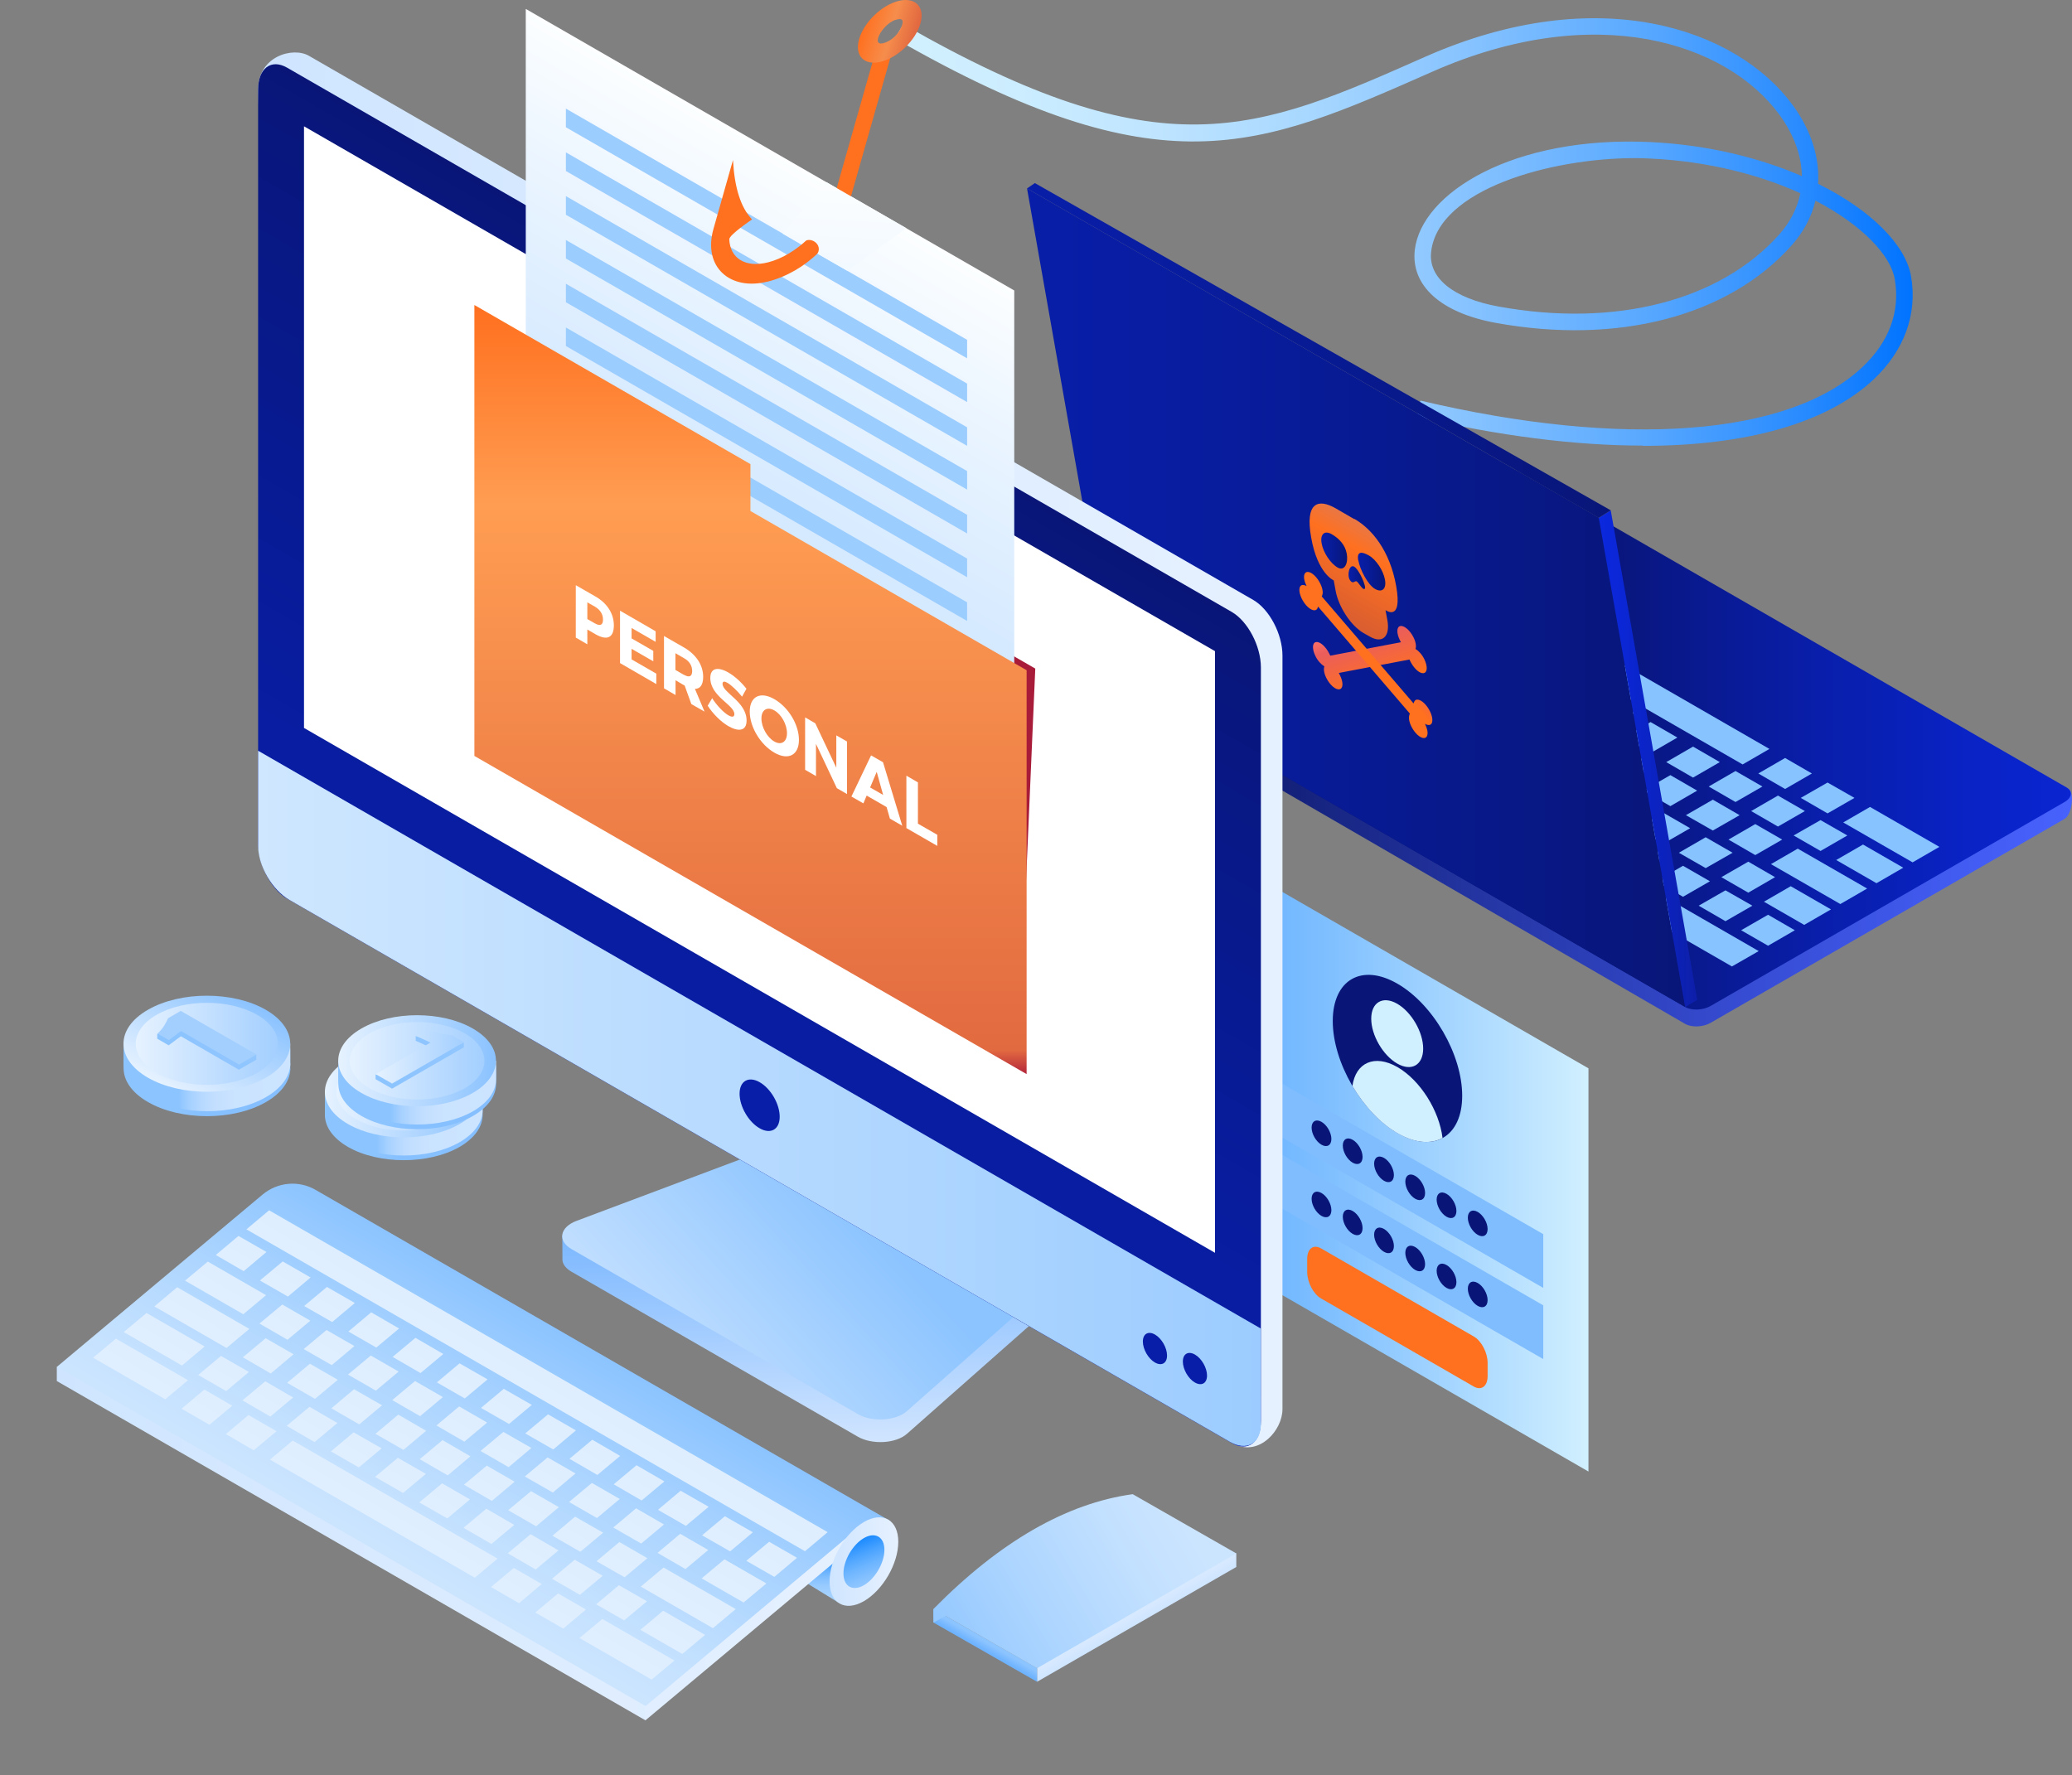 <svg width="559" height="479" viewBox="0 0 559 479" fill="none" xmlns="http://www.w3.org/2000/svg">
<rect x="0" y="0" width="559" height="479" fill="#808080" stroke="none"/>
<g clip-path="url(#clip0_57_3457)">
<path d="M443.192 120.231C425.065 120.231 404.416 117.641 382.174 112.423L383.212 108.093C438.076 121.045 482.635 117.678 502.393 99.101C509.659 92.292 512.699 84.076 511.179 75.306C510.067 68.83 502.319 60.689 489.79 54.139C488.752 58.469 486.602 62.576 483.339 66.24C466.324 85.335 436.482 93.143 403.49 87.111C388.736 84.409 380.617 77.082 381.692 67.461C383.472 52.067 408.235 36.561 445.342 38.338C460.726 39.078 474.739 42.593 486.12 47.515C486.045 42.075 484.044 36.413 480.077 30.974C465.953 11.657 430.588 -0.185 386.326 19.391C339.284 40.188 313.372 51.66 241.455 10.398L243.679 6.55C313.631 46.701 338.802 35.562 384.51 15.32C431.033 -5.255 468.511 7.66 483.673 28.383C488.677 35.229 490.939 42.556 490.494 49.587C504.803 56.692 514.145 66.092 515.591 74.603C517.333 84.78 513.737 94.623 505.47 102.394C492.829 114.236 470.995 120.305 443.229 120.305L443.192 120.231ZM441.042 42.667C418.466 42.667 388.031 51.031 386.104 67.942C385.288 74.973 392.072 80.487 404.268 82.707C435.741 88.443 464.026 81.19 480.003 63.279C483.006 59.912 484.896 56.137 485.712 52.141C474.85 47.219 461.023 43.518 445.157 42.778C443.822 42.704 442.488 42.667 441.079 42.667H441.042Z" fill="url(#paint0_linear_57_3457)"/>
<path d="M78.308 288.199C78.308 288.199 78.308 288.199 78.308 288.162V282.944L76.751 283.499C75.639 281.871 74.008 280.354 71.71 279.022C62.924 273.952 48.689 273.952 39.904 279.022C37.642 280.317 35.974 281.834 34.899 283.462L33.342 282.944V288.236C33.342 291.529 35.529 294.86 39.941 297.376C48.726 302.446 62.961 302.446 71.747 297.376C76.121 294.86 78.308 291.566 78.346 288.236L78.308 288.199Z" fill="url(#paint1_linear_57_3457)"/>
<path d="M78.308 286.867C78.308 286.867 78.308 286.867 78.308 286.83V281.612L76.751 282.167C75.639 280.539 74.008 279.022 71.71 277.69C62.924 272.62 48.689 272.62 39.904 277.69C37.642 278.985 35.974 280.502 34.899 282.13L33.342 281.612V286.904C33.342 290.197 35.529 293.528 39.941 296.044C48.726 301.114 62.961 301.114 71.747 296.044C76.121 293.528 78.308 290.234 78.346 286.904L78.308 286.867Z" fill="url(#paint2_linear_57_3457)"/>
<path d="M71.71 290.79C62.924 295.859 48.689 295.859 39.904 290.79C31.118 285.72 31.118 277.505 39.904 272.472C48.689 267.402 62.924 267.402 71.71 272.472C80.496 277.542 80.496 285.757 71.71 290.79Z" fill="url(#paint3_linear_57_3457)"/>
<path d="M42.239 289.457C34.751 285.165 34.751 278.134 42.239 273.841C49.727 269.511 61.886 269.511 69.374 273.841C76.863 278.134 76.863 285.165 69.374 289.494C61.886 293.787 49.727 293.824 42.239 289.494V289.457Z" fill="url(#paint4_linear_57_3457)"/>
<path d="M67.15 284.757L48.726 274.137L45.353 276.098L45.279 276.209C44.871 277.097 44.315 278.022 43.536 279.021L42.424 278.91V280.28L45.501 282.056L48.8 279.614L64.444 288.643L69.152 285.941V284.572L67.113 284.757H67.15Z" fill="url(#paint5_linear_57_3457)"/>
<path d="M64.481 287.237L48.837 278.207L45.538 280.65L42.461 278.874L42.758 278.651C44.204 277.208 44.76 275.987 45.316 274.84L45.39 274.729L48.763 272.768L69.226 284.535L64.518 287.237H64.481Z" fill="url(#paint6_linear_57_3457)"/>
<path d="M130.207 300.818C130.207 300.818 130.207 300.818 130.207 300.781V295.822L128.724 296.34C127.686 294.786 126.129 293.342 123.979 292.121C115.675 287.348 102.182 287.348 93.878 292.121C91.728 293.342 90.171 294.786 89.133 296.34L87.65 295.822V300.818C87.65 303.963 89.726 307.072 93.878 309.477C102.182 314.251 115.675 314.251 123.979 309.477C128.131 307.072 130.207 303.963 130.207 300.818Z" fill="url(#paint7_linear_57_3457)"/>
<path d="M130.207 299.56C130.207 299.56 130.207 299.56 130.207 299.523V294.564L128.724 295.082C127.686 293.528 126.129 292.085 123.979 290.863C115.675 286.09 102.182 286.09 93.878 290.863C91.728 292.085 90.171 293.528 89.133 295.082L87.65 294.564V299.56C87.65 302.705 89.726 305.814 93.878 308.219C102.182 312.993 115.675 312.993 123.979 308.219C128.131 305.814 130.207 302.705 130.207 299.56Z" fill="url(#paint8_linear_57_3457)"/>
<path d="M123.979 303.297C115.675 308.108 102.182 308.108 93.878 303.297C85.574 298.523 85.574 290.752 93.878 285.942C102.182 281.131 115.675 281.131 123.979 285.942C132.283 290.752 132.283 298.486 123.979 303.297Z" fill="url(#paint9_linear_57_3457)"/>
<path d="M96.065 302.002C88.985 297.932 88.985 291.271 96.065 287.2C103.146 283.129 114.675 283.129 121.755 287.2C128.835 291.271 128.835 297.932 121.755 302.002C114.675 306.073 103.146 306.073 96.065 302.002Z" fill="url(#paint10_linear_57_3457)"/>
<path d="M120.309 290.234L118.345 289.087H118.159C116.232 288.754 114.23 288.421 111.894 287.644L111.487 287.496L110.411 288.125L108.558 287.903V289.198L112.562 291.011L99.55 298.523L97.733 298.264V299.559L102.182 302.113L121.533 290.974V289.679L120.309 290.271V290.234Z" fill="url(#paint11_linear_57_3457)"/>
<path d="M97.733 298.227L112.562 289.679L108.558 287.866L111.487 286.164L111.894 286.312C114.23 287.089 116.232 287.422 118.159 287.718H118.345L121.533 289.605L102.182 300.744L97.733 298.19V298.227Z" fill="url(#paint12_linear_57_3457)"/>
<path d="M133.84 292.455C133.84 292.455 133.84 292.455 133.84 292.418V287.459L132.357 287.977C131.319 286.423 129.762 284.98 127.612 283.759C119.308 278.985 105.815 278.985 97.511 283.759C95.361 284.98 93.804 286.423 92.766 287.977L91.283 287.459V292.455C91.283 295.6 93.359 298.709 97.511 301.114C105.815 305.888 119.308 305.888 127.612 301.114C131.764 298.709 133.84 295.6 133.84 292.455Z" fill="url(#paint13_linear_57_3457)"/>
<path d="M133.84 291.197C133.84 291.197 133.84 291.197 133.84 291.16V286.201L132.357 286.719C131.319 285.165 129.762 283.721 127.612 282.5C119.308 277.726 105.815 277.726 97.511 282.5C95.361 283.721 93.804 285.165 92.766 286.719L91.283 286.201V291.197C91.283 294.342 93.359 297.45 97.511 299.856C105.815 304.63 119.308 304.63 127.612 299.856C131.764 297.45 133.84 294.342 133.84 291.197Z" fill="url(#paint14_linear_57_3457)"/>
<path d="M127.575 294.897C119.271 299.708 105.778 299.708 97.474 294.897C89.17 290.124 89.17 282.352 97.474 277.542C105.778 272.731 119.271 272.731 127.575 277.542C135.879 282.315 135.879 290.087 127.575 294.897Z" fill="url(#paint15_linear_57_3457)"/>
<path d="M99.698 293.639C92.618 289.568 92.618 282.907 99.698 278.837C106.779 274.766 118.308 274.766 125.388 278.837C132.468 282.907 132.468 289.568 125.388 293.639C118.308 297.709 106.779 297.709 99.698 293.639Z" fill="url(#paint16_linear_57_3457)"/>
<path d="M123.905 281.871L121.94 280.724H121.755C119.827 280.391 117.826 280.058 115.49 279.281L115.082 279.133L114.007 279.762L112.154 279.54V280.835L116.157 282.648L103.146 290.16L101.329 289.901V291.197L105.778 293.75L125.129 282.611V281.316L123.905 281.908V281.871Z" fill="url(#paint17_linear_57_3457)"/>
<path d="M101.329 289.865L116.157 281.316L112.154 279.503L115.082 277.801L115.49 277.949C117.826 278.726 119.827 279.059 121.755 279.355H121.94L125.129 281.242L105.778 292.381L101.329 289.828V289.865Z" fill="url(#paint18_linear_57_3457)"/>
<path d="M428.549 397.069L328.385 339.341V230.544L428.549 288.273V397.069Z" fill="url(#paint19_linear_57_3457)"/>
<path d="M416.353 347.519L338.839 302.853V288.347L416.353 333.013V347.519Z" fill="url(#paint20_linear_57_3457)"/>
<path d="M359.191 307.331C359.191 309.033 358.004 309.736 356.522 308.885C355.039 308.034 353.853 305.962 353.853 304.259C353.853 302.557 355.039 301.854 356.522 302.705C358.004 303.556 359.191 305.629 359.191 307.331Z" fill="url(#paint21_linear_57_3457)"/>
<path d="M367.606 312.179C367.606 313.881 366.419 314.584 364.937 313.733C363.454 312.882 362.268 310.809 362.268 309.107C362.268 307.405 363.454 306.702 364.937 307.553C366.419 308.404 367.606 310.476 367.606 312.179Z" fill="url(#paint22_linear_57_3457)"/>
<path d="M376.058 317.063C376.058 318.766 374.871 319.469 373.389 318.618C371.906 317.766 370.719 315.694 370.719 313.992C370.719 312.29 371.906 311.586 373.389 312.438C374.871 313.289 376.058 315.361 376.058 317.063Z" fill="url(#paint23_linear_57_3457)"/>
<path d="M384.473 321.911C384.473 323.613 383.286 324.316 381.804 323.465C380.321 322.614 379.135 320.542 379.135 318.839C379.135 317.137 380.321 316.434 381.804 317.285C383.286 318.136 384.473 320.209 384.473 321.911Z" fill="url(#paint24_linear_57_3457)"/>
<path d="M392.925 326.759C392.925 328.461 391.739 329.164 390.256 328.313C388.773 327.462 387.587 325.389 387.587 323.687C387.587 321.985 388.773 321.282 390.256 322.133C391.739 322.984 392.925 325.056 392.925 326.759Z" fill="url(#paint25_linear_57_3457)"/>
<path d="M401.34 331.643C401.34 333.346 400.153 334.049 398.671 333.198C397.188 332.346 396.001 330.274 396.001 328.572C396.001 326.87 397.188 326.167 398.671 327.018C400.153 327.869 401.34 329.941 401.34 331.643Z" fill="url(#paint26_linear_57_3457)"/>
<path d="M416.353 366.725L338.839 322.059V307.553L416.353 352.219V366.725Z" fill="url(#paint27_linear_57_3457)"/>
<path d="M359.191 326.537C359.191 328.239 358.004 328.942 356.522 328.091C355.039 327.24 353.853 325.168 353.853 323.465C353.853 321.763 355.039 321.06 356.522 321.911C358.004 322.762 359.191 324.835 359.191 326.537Z" fill="url(#paint28_linear_57_3457)"/>
<path d="M367.606 331.385C367.606 333.087 366.419 333.79 364.937 332.939C363.454 332.088 362.268 330.015 362.268 328.313C362.268 326.611 363.454 325.908 364.937 326.759C366.419 327.61 367.606 329.682 367.606 331.385Z" fill="url(#paint29_linear_57_3457)"/>
<path d="M376.058 336.232C376.058 337.934 374.871 338.638 373.389 337.786C371.906 336.935 370.719 334.863 370.719 333.161C370.719 331.458 371.906 330.755 373.389 331.607C374.871 332.458 376.058 334.53 376.058 336.232Z" fill="url(#paint30_linear_57_3457)"/>
<path d="M384.473 341.117C384.473 342.819 383.286 343.522 381.804 342.671C380.321 341.82 379.135 339.748 379.135 338.046C379.135 336.343 380.321 335.64 381.804 336.491C383.286 337.342 384.473 339.415 384.473 341.117Z" fill="url(#paint31_linear_57_3457)"/>
<path d="M392.925 345.965C392.925 347.667 391.739 348.37 390.256 347.519C388.773 346.668 387.587 344.595 387.587 342.893C387.587 341.191 388.773 340.488 390.256 341.339C391.739 342.19 392.925 344.262 392.925 345.965Z" fill="url(#paint32_linear_57_3457)"/>
<path d="M401.34 350.813C401.34 352.515 400.153 353.218 398.671 352.367C397.188 351.516 396.001 349.444 396.001 347.741C396.001 346.039 397.188 345.336 398.671 346.187C400.153 347.038 401.34 349.111 401.34 350.813Z" fill="url(#paint33_linear_57_3457)"/>
<path d="M397.596 374.126L356.41 350.368C354.334 349.184 352.666 346.002 352.666 343.226V339.674C352.666 336.935 354.334 335.677 356.41 336.861L397.596 360.619C399.671 361.803 401.34 364.986 401.34 367.761V371.314C401.34 374.052 399.671 375.31 397.596 374.126Z" fill="#FF701F"/>
<path d="M394.482 295.674C394.482 306.813 386.66 311.328 377.022 305.74C367.383 300.152 359.562 286.645 359.562 275.506C359.562 264.368 367.383 259.853 377.022 265.441C386.66 270.992 394.482 284.536 394.482 295.674Z" fill="url(#paint34_linear_57_3457)"/>
<path d="M377.022 287.94C370.831 284.388 365.752 286.719 364.863 293.047C368.014 298.376 372.277 303.038 377.022 305.777C381.767 308.515 386.03 308.774 389.181 307.072C388.291 299.708 383.212 291.53 377.022 287.94Z" fill="url(#paint35_linear_57_3457)"/>
<path d="M383.954 282.945C383.954 287.385 380.803 289.199 376.947 286.978C373.092 284.758 369.941 279.318 369.941 274.877C369.941 270.437 373.092 268.623 376.947 270.844C380.803 273.064 383.954 278.504 383.954 282.945Z" fill="url(#paint36_linear_57_3457)"/>
<path d="M454.647 276.283L303.845 188.913C302.065 187.914 302.288 181.512 304.327 180.328L402.748 132.073C404.787 130.888 407.864 130.777 409.606 131.776L557.999 212.819C559.779 213.818 559 219.813 556.998 220.96L461.505 275.987C459.466 277.171 456.389 277.282 454.647 276.283Z" fill="url(#paint37_linear_57_3457)"/>
<path d="M454.647 271.732L306.773 186.508C304.994 185.509 305.216 183.733 307.255 182.549L402.748 127.521C404.787 126.337 407.864 126.226 409.606 127.225L557.48 212.449C559.259 213.448 559.037 215.224 556.998 216.409L461.505 271.436C459.466 272.62 456.389 272.731 454.647 271.732Z" fill="url(#paint38_linear_57_3457)"/>
<path d="M329.646 173.149L474.48 256.633L467.251 260.778L322.417 177.331L329.646 173.149Z" fill="url(#paint39_linear_57_3457)"/>
<path d="M477 246.827L484.229 251.009L477 255.19L469.735 251.009L477 246.827Z" fill="url(#paint40_linear_57_3457)"/>
<path d="M465.509 240.24L472.775 244.384L465.509 248.566L458.28 244.384L465.509 240.24Z" fill="url(#paint41_linear_57_3457)"/>
<path d="M454.054 233.616L461.32 237.798L454.054 241.979L446.825 237.798L454.054 233.616Z" fill="url(#paint42_linear_57_3457)"/>
<path d="M442.599 226.992L449.828 231.174L442.599 235.355L435.333 231.174L442.599 226.992Z" fill="url(#paint43_linear_57_3457)"/>
<path d="M431.144 220.405L438.373 224.586L431.144 228.768L423.879 224.586L431.144 220.405Z" fill="url(#paint44_linear_57_3457)"/>
<path d="M419.653 213.781L426.918 217.962L419.653 222.144L412.424 217.962L419.653 213.781Z" fill="url(#paint45_linear_57_3457)"/>
<path d="M408.198 207.194L415.464 211.375L408.198 215.52L400.969 211.375L408.198 207.194Z" fill="url(#paint46_linear_57_3457)"/>
<path d="M396.743 200.57L403.972 204.751L396.743 208.933L389.477 204.751L396.743 200.57Z" fill="url(#paint47_linear_57_3457)"/>
<path d="M385.288 193.983L392.517 198.165L385.288 202.309L378.022 198.165L385.288 193.983Z" fill="url(#paint48_linear_57_3457)"/>
<path d="M373.797 187.359L381.062 191.541L373.797 195.722L366.568 191.541L373.797 187.359Z" fill="url(#paint49_linear_57_3457)"/>
<path d="M362.342 180.772L369.57 184.917L362.342 189.098L355.113 184.917L362.342 180.772Z" fill="url(#paint50_linear_57_3457)"/>
<path d="M350.887 174.148L358.116 178.33L350.887 182.511L343.621 178.33L350.887 174.148Z" fill="url(#paint51_linear_57_3457)"/>
<path d="M339.432 167.561L346.661 171.706L339.432 175.887L332.167 171.706L339.432 167.561Z" fill="url(#paint52_linear_57_3457)"/>
<path d="M485.008 228.99L503.728 239.758L496.5 243.94L477.779 233.171L485.008 228.99Z" fill="url(#paint53_linear_57_3457)"/>
<path d="M473.553 222.366L480.819 226.547L473.553 230.729L466.324 226.547L473.553 222.366Z" fill="url(#paint54_linear_57_3457)"/>
<path d="M462.098 215.779L469.327 219.96L462.098 224.105L454.833 219.96L462.098 215.779Z" fill="url(#paint55_linear_57_3457)"/>
<path d="M450.644 209.155L457.872 213.336L450.644 217.518L443.378 213.336L450.644 209.155Z" fill="url(#paint56_linear_57_3457)"/>
<path d="M439.152 202.568L446.417 206.712L439.152 210.894L431.923 206.712L439.152 202.568Z" fill="url(#paint57_linear_57_3457)"/>
<path d="M427.697 195.944L434.963 200.125L427.697 204.307L420.468 200.125L427.697 195.944Z" fill="url(#paint58_linear_57_3457)"/>
<path d="M416.242 189.357L423.471 193.502L416.242 197.683L408.976 193.502L416.242 189.357Z" fill="url(#paint59_linear_57_3457)"/>
<path d="M404.787 182.733L412.016 186.915L404.787 191.096L397.522 186.915L404.787 182.733Z" fill="url(#paint60_linear_57_3457)"/>
<path d="M393.296 176.109L400.561 180.291L393.296 184.472L386.067 180.291L393.296 176.109Z" fill="url(#paint61_linear_57_3457)"/>
<path d="M381.841 169.522L389.107 173.704L381.841 177.885L374.612 173.704L381.841 169.522Z" fill="url(#paint62_linear_57_3457)"/>
<path d="M358.931 156.311L377.615 167.08L370.386 171.261L351.666 160.493L358.931 156.311Z" fill="url(#paint63_linear_57_3457)"/>
<path d="M504.507 217.74L523.227 228.509L515.998 232.69L497.278 221.922L504.507 217.74Z" fill="url(#paint64_linear_57_3457)"/>
<path d="M493.052 211.153L500.318 215.298L493.052 219.48L485.823 215.298L493.052 211.153Z" fill="url(#paint65_linear_57_3457)"/>
<path d="M481.597 204.529L488.826 208.711L481.597 212.893L474.368 208.711L481.597 204.529Z" fill="url(#paint66_linear_57_3457)"/>
<path d="M424.286 171.483L477.371 202.087L470.142 206.269L417.021 175.665L424.286 171.483Z" fill="url(#paint67_linear_57_3457)"/>
<path d="M412.795 164.896L420.06 169.078L412.795 173.223L405.566 169.078L412.795 164.896Z" fill="url(#paint68_linear_57_3457)"/>
<path d="M401.34 158.272L408.606 162.454L401.34 166.636L394.111 162.454L401.34 158.272Z" fill="url(#paint69_linear_57_3457)"/>
<path d="M378.43 145.062L397.114 155.83L389.885 160.012L371.165 149.243L378.43 145.062Z" fill="url(#paint70_linear_57_3457)"/>
<path d="M483.117 239.13L493.979 245.384L486.75 249.565L475.888 243.312L483.117 239.13Z" fill="url(#paint71_linear_57_3457)"/>
<path d="M471.662 232.506L478.891 236.687L471.662 240.869L464.396 236.687L471.662 232.506Z" fill="url(#paint72_linear_57_3457)"/>
<path d="M460.171 225.918L467.436 230.1L460.171 234.245L452.942 230.1L460.171 225.918Z" fill="url(#paint73_linear_57_3457)"/>
<path d="M448.716 219.294L455.982 223.476L448.716 227.658L441.487 223.476L448.716 219.294Z" fill="url(#paint74_linear_57_3457)"/>
<path d="M437.261 212.708L444.49 216.852L437.261 221.034L430.032 216.852L437.261 212.708Z" fill="url(#paint75_linear_57_3457)"/>
<path d="M425.806 206.083L433.035 210.265L425.806 214.447L418.541 210.265L425.806 206.083Z" fill="url(#paint76_linear_57_3457)"/>
<path d="M414.314 199.497L421.58 203.641L414.314 207.823L407.086 203.641L414.314 199.497Z" fill="url(#paint77_linear_57_3457)"/>
<path d="M402.86 192.873L410.125 197.054L402.86 201.236L395.631 197.054L402.86 192.873Z" fill="url(#paint78_linear_57_3457)"/>
<path d="M391.405 186.249L398.634 190.43L391.405 194.612L384.176 190.43L391.405 186.249Z" fill="url(#paint79_linear_57_3457)"/>
<path d="M379.95 179.662L387.179 183.843L379.95 188.025L372.684 183.843L379.95 179.662Z" fill="url(#paint80_linear_57_3457)"/>
<path d="M368.458 173.038L375.724 177.219L368.458 181.401L361.23 177.219L368.458 173.038Z" fill="url(#paint81_linear_57_3457)"/>
<path d="M349.182 161.936L364.269 170.632L357.004 174.777L341.916 166.081L349.182 161.936Z" fill="url(#paint82_linear_57_3457)"/>
<path d="M502.616 227.88L513.478 234.134L506.249 238.315L495.387 232.062L502.616 227.88Z" fill="url(#paint83_linear_57_3457)"/>
<path d="M491.161 221.293L498.39 225.438L491.161 229.619L483.896 225.438L491.161 221.293Z" fill="url(#paint84_linear_57_3457)"/>
<path d="M479.67 214.669L486.935 218.851L479.67 223.032L472.441 218.851L479.67 214.669Z" fill="url(#paint85_linear_57_3457)"/>
<path d="M468.215 208.045L475.481 212.227L468.215 216.408L460.986 212.227L468.215 208.045Z" fill="url(#paint86_linear_57_3457)"/>
<path d="M456.76 201.458L463.989 205.64L456.76 209.821L449.531 205.64L456.76 201.458Z" fill="url(#paint87_linear_57_3457)"/>
<path d="M445.305 194.834L452.534 199.016L445.305 203.197L438.04 199.016L445.305 194.834Z" fill="url(#paint88_linear_57_3457)"/>
<path d="M433.813 188.247L441.079 192.429L433.813 196.573L426.585 192.429L433.813 188.247Z" fill="url(#paint89_linear_57_3457)"/>
<path d="M422.359 181.623L429.625 185.805L422.359 189.986L415.13 185.805L422.359 181.623Z" fill="url(#paint90_linear_57_3457)"/>
<path d="M410.904 175.036L418.133 179.218L410.904 183.362L403.675 179.218L410.904 175.036Z" fill="url(#paint91_linear_57_3457)"/>
<path d="M399.449 168.412L406.678 172.594L399.449 176.775L392.183 172.594L399.449 168.412Z" fill="url(#paint92_linear_57_3457)"/>
<path d="M387.957 161.825L395.223 165.97L387.957 170.151L380.729 165.97L387.957 161.825Z" fill="url(#paint93_linear_57_3457)"/>
<path d="M368.681 150.687L383.768 159.383L376.503 163.564L361.415 154.868L368.681 150.687Z" fill="url(#paint94_linear_57_3457)"/>
<path d="M454.647 271.732L300.397 182.808L277.08 50.846L431.33 139.733L454.647 271.732Z" fill="url(#paint95_linear_57_3457)"/>
<path d="M454.647 271.732L457.909 269.808L434.555 137.698L431.33 139.733L454.647 271.732Z" fill="url(#paint96_linear_57_3457)"/>
<path d="M431.33 139.733L277.08 50.846L279.193 49.402L434.555 137.698L431.33 139.733Z" fill="url(#paint97_linear_57_3457)"/>
<path d="M151.708 333.309L159.27 334.16L205.645 316.73L277.599 357.807L244.68 386.893C241.715 389.52 235.301 389.89 231.446 387.67L154.191 343.152C152.709 342.301 151.893 341.228 151.745 340.118L151.708 333.309Z" fill="url(#paint98_linear_57_3457)"/>
<path d="M231.446 381.564L154.192 337.046C150.336 334.826 151.003 331.126 155.563 329.423L205.608 310.625L277.302 351.923L244.643 380.787C241.678 383.414 235.264 383.785 231.409 381.564H231.446Z" fill="url(#paint99_linear_57_3457)"/>
<path d="M83.35 239.315L333.353 389.779C339.729 392.814 345.994 386.005 345.994 380.232V176.886C345.994 171.113 342.472 164.415 338.135 161.899L83.35 15.061C79.013 12.544 69.634 15.172 69.634 24.164L75.491 224.29C75.491 230.063 79.013 236.761 83.35 239.278V239.315Z" fill="url(#paint100_linear_57_3457)"/>
<path d="M77.493 242.497L332.315 389.372C336.652 391.888 340.174 389.224 340.174 383.451V180.106C340.174 174.333 336.652 167.635 332.315 165.118L77.493 18.28C73.156 15.764 69.634 18.428 69.634 24.201V227.547C69.634 233.32 73.156 240.018 77.493 242.534V242.497Z" fill="url(#paint101_linear_57_3457)"/>
<path d="M340.174 384.155C340.174 389.52 336.392 391.704 331.722 389.002L78.086 242.83C73.415 240.129 69.634 233.616 69.634 228.25V202.568L340.137 358.473V384.155H340.174Z" fill="url(#paint102_linear_57_3457)"/>
<path d="M82.016 196.425L327.792 338.045V175.702L82.016 34.081V196.425Z" fill="white"/>
<path d="M199.529 295.119C199.529 298.561 201.938 302.742 204.941 304.445C207.906 306.147 210.353 304.778 210.353 301.336C210.353 297.895 207.944 293.713 204.941 292.011C201.975 290.308 199.529 291.678 199.529 295.119Z" fill="url(#paint103_linear_57_3457)"/>
<path d="M319.118 367.391C319.118 369.463 320.563 372.017 322.38 373.053C324.196 374.089 325.642 373.238 325.642 371.165C325.642 369.093 324.196 366.54 322.38 365.504C320.563 364.467 319.118 365.319 319.118 367.391Z" fill="url(#paint104_linear_57_3457)"/>
<path d="M308.33 361.988C308.33 364.06 309.776 366.614 311.593 367.65C313.409 368.686 314.855 367.835 314.855 365.763C314.855 363.69 313.409 361.137 311.593 360.101C309.776 359.065 308.33 359.916 308.33 361.988Z" fill="url(#paint105_linear_57_3457)"/>
<path d="M274.707 286.423L134.729 205.751L139.326 99.73L279.304 180.402L274.707 286.423Z" fill="url(#paint106_linear_57_3457)"/>
<path d="M273.632 194.464L141.847 118.492V2.405L273.632 78.378V194.464Z" fill="url(#paint107_linear_57_3457)"/>
<path d="M226.182 432.41L208.203 421.382L226.182 420.013V432.41Z" fill="url(#paint108_linear_57_3457)"/>
<path d="M20.293 368.501L77.53 320.542L236.377 412.094L174.135 464.198L15.326 372.646V368.797L20.293 368.501Z" fill="url(#paint109_linear_57_3457)"/>
<path d="M15.326 368.797L174.173 460.349L232.225 411.723L240.195 410.428L233.114 406.358L85.129 321.06C80.607 318.432 74.898 318.95 70.857 322.318L15.326 368.834V368.797Z" fill="url(#paint110_linear_57_3457)"/>
<path d="M66.483 331.718L217.174 418.57L223.291 413.426L72.6 326.574L66.483 331.718Z" fill="url(#paint111_linear_57_3457)"/>
<path d="M201.345 421.16L208.907 425.49L215.024 420.346L207.499 416.016L201.345 421.16Z" fill="url(#paint112_linear_57_3457)"/>
<path d="M189.408 414.277L196.971 418.606L203.125 413.462L195.562 409.133L189.408 414.277Z" fill="url(#paint113_linear_57_3457)"/>
<path d="M177.509 407.394L185.034 411.723L191.188 406.58L183.625 402.25L177.509 407.394Z" fill="url(#paint114_linear_57_3457)"/>
<path d="M165.572 400.51L173.097 404.877L179.251 399.733L171.726 395.367L165.572 400.51Z" fill="url(#paint115_linear_57_3457)"/>
<path d="M153.635 393.628L161.161 397.994L167.314 392.851L159.789 388.484L153.635 393.628Z" fill="url(#paint116_linear_57_3457)"/>
<path d="M141.699 386.781L149.261 391.111L155.378 385.967L147.852 381.638L141.699 386.781Z" fill="url(#paint117_linear_57_3457)"/>
<path d="M129.762 379.899L137.325 384.228L143.478 379.085L135.916 374.755L129.762 379.899Z" fill="url(#paint118_linear_57_3457)"/>
<path d="M117.863 373.015L125.388 377.345L131.542 372.201L123.979 367.872L117.863 373.015Z" fill="url(#paint119_linear_57_3457)"/>
<path d="M105.926 366.133L113.451 370.499L119.605 365.355L112.079 360.989L105.926 366.133Z" fill="url(#paint120_linear_57_3457)"/>
<path d="M93.989 359.287L101.515 363.616L107.668 358.473L100.143 354.106L93.989 359.287Z" fill="url(#paint121_linear_57_3457)"/>
<path d="M82.052 352.404L89.615 356.733L95.731 351.589L88.206 347.26L82.052 352.404Z" fill="url(#paint122_linear_57_3457)"/>
<path d="M70.116 345.52L77.678 349.85L83.795 344.706L76.27 340.376L70.116 345.52Z" fill="url(#paint123_linear_57_3457)"/>
<path d="M58.216 338.637L65.742 343.004L71.895 337.823L64.333 333.494L58.216 338.637Z" fill="url(#paint124_linear_57_3457)"/>
<path d="M172.875 428.117L192.337 439.33L198.491 434.186L179.029 422.973L172.875 428.117Z" fill="url(#paint125_linear_57_3457)"/>
<path d="M160.938 421.271L168.501 425.601L174.655 420.457L167.092 416.09L160.938 421.271Z" fill="url(#paint126_linear_57_3457)"/>
<path d="M149.039 414.388L156.564 418.718L162.718 413.574L155.155 409.244L149.039 414.388Z" fill="url(#paint127_linear_57_3457)"/>
<path d="M137.102 407.505L144.628 411.835L150.781 406.691L143.256 402.361L137.102 407.505Z" fill="url(#paint128_linear_57_3457)"/>
<path d="M125.166 400.622L132.691 404.988L138.844 399.808L131.319 395.478L125.166 400.622Z" fill="url(#paint129_linear_57_3457)"/>
<path d="M113.229 393.739L120.791 398.106L126.908 392.962L119.383 388.595L113.229 393.739Z" fill="url(#paint130_linear_57_3457)"/>
<path d="M101.292 386.893L108.855 391.222L114.971 386.079L107.446 381.712L101.292 386.893Z" fill="url(#paint131_linear_57_3457)"/>
<path d="M89.393 380.01L96.918 384.34L103.072 379.196L95.509 374.866L89.393 380.01Z" fill="url(#paint132_linear_57_3457)"/>
<path d="M77.456 373.127L84.981 377.456L91.135 372.313L83.61 367.983L77.456 373.127Z" fill="url(#paint133_linear_57_3457)"/>
<path d="M65.519 366.244L73.045 370.611L79.198 365.43L71.673 361.1L65.519 366.244Z" fill="url(#paint134_linear_57_3457)"/>
<path d="M41.646 352.515L61.108 363.727L67.262 358.584L47.8 347.334L41.646 352.515Z" fill="url(#paint135_linear_57_3457)"/>
<path d="M156.342 441.994L175.804 453.207L181.957 448.063L162.495 436.85L156.342 441.994Z" fill="url(#paint136_linear_57_3457)"/>
<path d="M144.405 435.111L151.967 439.441L158.084 434.297L150.559 429.967L144.405 435.111Z" fill="url(#paint137_linear_57_3457)"/>
<path d="M132.468 428.228L140.031 432.595L146.147 427.414L138.622 423.084L132.468 428.228Z" fill="url(#paint138_linear_57_3457)"/>
<path d="M72.822 393.85L128.094 425.712L134.248 420.568L78.976 388.706L72.822 393.85Z" fill="url(#paint139_linear_57_3457)"/>
<path d="M60.923 386.967L68.448 391.334L74.602 386.19L67.039 381.823L60.923 386.967Z" fill="url(#paint140_linear_57_3457)"/>
<path d="M48.986 380.121L56.511 384.45L62.665 379.307L55.139 374.94L48.986 380.121Z" fill="url(#paint141_linear_57_3457)"/>
<path d="M25.113 366.355L44.575 377.567L50.728 372.424L31.266 361.211L25.113 366.355Z" fill="url(#paint142_linear_57_3457)"/>
<path d="M189.297 425.896L200.604 432.409L206.757 427.265L195.451 420.752L189.297 425.896Z" fill="url(#paint143_linear_57_3457)"/>
<path d="M177.398 419.013L184.923 423.38L191.077 418.236L183.514 413.87L177.398 419.013Z" fill="url(#paint144_linear_57_3457)"/>
<path d="M165.461 412.168L172.986 416.497L179.14 411.353L171.615 406.987L165.461 412.168Z" fill="url(#paint145_linear_57_3457)"/>
<path d="M153.524 405.284L161.05 409.614L167.203 404.47L159.678 400.141L153.524 405.284Z" fill="url(#paint146_linear_57_3457)"/>
<path d="M141.588 398.401L149.15 402.731L155.267 397.587L147.741 393.257L141.588 398.401Z" fill="url(#paint147_linear_57_3457)"/>
<path d="M129.651 391.518L137.213 395.885L143.367 390.704L135.805 386.375L129.651 391.518Z" fill="url(#paint148_linear_57_3457)"/>
<path d="M117.751 384.635L125.277 389.002L131.43 383.858L123.868 379.492L117.751 384.635Z" fill="url(#paint149_linear_57_3457)"/>
<path d="M105.815 377.789L113.34 382.119L119.494 376.975L111.968 372.646L105.815 377.789Z" fill="url(#paint150_linear_57_3457)"/>
<path d="M93.878 370.906L101.403 375.236L107.557 370.092L100.032 365.762L93.878 370.906Z" fill="url(#paint151_linear_57_3457)"/>
<path d="M81.941 364.023L89.504 368.353L95.62 363.209L88.095 358.879L81.941 364.023Z" fill="url(#paint152_linear_57_3457)"/>
<path d="M70.005 357.14L77.567 361.507L83.721 356.363L76.158 351.996L70.005 357.14Z" fill="url(#paint153_linear_57_3457)"/>
<path d="M49.913 345.557L65.63 354.624L71.784 349.48L56.066 340.414L49.913 345.557Z" fill="url(#paint154_linear_57_3457)"/>
<path d="M172.764 439.774L184.07 446.287L190.224 441.143L178.917 434.63L172.764 439.774Z" fill="url(#paint155_linear_57_3457)"/>
<path d="M160.827 432.891L168.39 437.221L174.543 432.077L166.981 427.747L160.827 432.891Z" fill="url(#paint156_linear_57_3457)"/>
<path d="M148.927 426.008L156.453 430.338L162.606 425.194L155.044 420.864L148.927 426.008Z" fill="url(#paint157_linear_57_3457)"/>
<path d="M136.991 419.125L144.516 423.491L150.67 418.348L143.145 413.981L136.991 419.125Z" fill="url(#paint158_linear_57_3457)"/>
<path d="M125.054 412.242L132.58 416.609L138.733 411.465L131.208 407.098L125.054 412.242Z" fill="url(#paint159_linear_57_3457)"/>
<path d="M113.117 405.396L120.68 409.725L126.796 404.582L119.271 400.252L113.117 405.396Z" fill="url(#paint160_linear_57_3457)"/>
<path d="M101.181 398.513L108.743 402.843L114.897 397.699L107.335 393.369L101.181 398.513Z" fill="url(#paint161_linear_57_3457)"/>
<path d="M89.281 391.63L96.806 395.959L102.96 390.815L95.398 386.486L89.281 391.63Z" fill="url(#paint162_linear_57_3457)"/>
<path d="M77.345 384.747L84.87 389.113L91.024 383.97L83.498 379.603L77.345 384.747Z" fill="url(#paint163_linear_57_3457)"/>
<path d="M65.408 377.863L72.933 382.23L79.087 377.086L71.562 372.72L65.408 377.863Z" fill="url(#paint164_linear_57_3457)"/>
<path d="M53.471 371.017L61.034 375.347L67.15 370.203L59.625 365.874L53.471 371.017Z" fill="url(#paint165_linear_57_3457)"/>
<path d="M33.379 359.435L49.097 368.464L55.214 363.32L39.533 354.291L33.379 359.435Z" fill="url(#paint166_linear_57_3457)"/>
<path d="M242.345 416.016C242.345 421.937 238.193 429.079 233.077 432.039C227.962 435 223.81 432.595 223.81 426.711C223.81 420.827 227.962 413.648 233.077 410.687C238.193 407.727 242.345 410.132 242.345 416.016Z" fill="url(#paint167_linear_57_3457)"/>
<path d="M238.601 418.199C238.601 421.715 236.117 425.97 233.077 427.747C230.038 429.486 227.554 428.08 227.554 424.564C227.554 421.049 230.038 416.793 233.077 415.017C236.117 413.278 238.601 414.684 238.601 418.199Z" fill="url(#paint168_linear_57_3457)"/>
<path d="M279.786 453.799L333.538 422.825V419.125C315.633 421.604 297.691 431.928 279.786 450.098V453.799Z" fill="url(#paint169_linear_57_3457)"/>
<path d="M279.786 453.799L251.835 437.812V434.149L279.786 450.098V453.799Z" fill="url(#paint170_linear_57_3457)"/>
<path d="M251.835 434.149C269.74 415.979 287.682 405.655 305.587 403.175L333.538 419.162L279.786 450.135L255.06 435.999L251.835 437.85V434.149Z" fill="url(#paint171_linear_57_3457)"/>
<path d="M260.917 96.695L152.672 34.341V29.308L260.917 91.7V96.695Z" fill="url(#paint172_linear_57_3457)"/>
<path d="M260.917 108.5L152.672 46.146V41.113L260.917 103.504V108.5Z" fill="url(#paint173_linear_57_3457)"/>
<path d="M260.917 120.305L152.672 57.95V52.917L260.917 115.309V120.305Z" fill="url(#paint174_linear_57_3457)"/>
<path d="M260.917 132.109L152.672 69.755V64.759L260.917 127.114V132.109Z" fill="url(#paint175_linear_57_3457)"/>
<path d="M260.917 143.952L152.672 81.56V76.564L260.917 138.919V143.952Z" fill="url(#paint176_linear_57_3457)"/>
<path d="M260.917 155.756L152.672 93.365V88.369L260.917 150.724V155.756Z" fill="url(#paint177_linear_57_3457)"/>
<path d="M260.917 167.561L152.672 105.17V100.174L260.917 162.528V167.561Z" fill="url(#paint178_linear_57_3457)"/>
<path d="M202.457 137.883V125.227L127.983 82.3V94.956V203.975L276.969 289.827V180.846L202.457 137.883Z" fill="url(#paint179_linear_57_3457)"/>
<g style="mix-blend-mode:screen">
<path d="M155.341 157.903L160.679 160.974C163.83 162.787 165.609 165.6 165.609 168.745C165.609 172.076 163.793 172.927 160.679 171.151L158.455 169.856V173.852L155.341 172.039V157.866V157.903ZM160.531 168.227C161.902 169.004 162.681 168.671 162.681 167.191C162.681 165.711 161.902 164.527 160.531 163.713L158.455 162.528V167.043L160.531 168.227Z" fill="white"/>
</g>
<g style="mix-blend-mode:screen">
<path d="M167.278 164.786L176.879 170.336V173.186L170.391 169.448V172.261L176.249 175.628V178.441L170.391 175.073V177.923L177.064 181.771V184.584L167.278 178.922V164.749V164.786Z" fill="white"/>
</g>
<g style="mix-blend-mode:screen">
<path d="M179.103 171.595L184.589 174.74C187.815 176.627 189.705 179.477 189.705 182.622C189.705 184.769 188.927 185.879 187.481 185.879L190.076 192.022L186.517 189.986L184.701 184.954H184.627L182.254 183.547V187.544L179.14 185.731V171.558L179.103 171.595ZM184.589 182.104C185.924 182.881 186.74 182.548 186.74 181.068C186.74 179.588 185.961 178.404 184.589 177.627L182.217 176.257V180.772L184.589 182.141V182.104Z" fill="white"/>
</g>
<g style="mix-blend-mode:screen">
<path d="M192.078 188.322C193.338 190.32 195.229 192.281 196.526 193.021C197.49 193.576 198.12 193.502 198.12 192.688C198.12 190.172 191.633 187.951 191.633 182.919C191.633 180.328 193.56 179.773 196.526 181.475C198.305 182.512 200.085 184.177 201.382 185.842L200.196 187.988C198.899 186.36 197.268 184.843 196.267 184.251C195.451 183.77 194.932 183.807 194.932 184.51C194.932 186.952 201.419 189.321 201.419 194.427C201.419 197.277 199.232 197.499 196.526 195.945C194.487 194.76 192.374 192.651 190.928 190.431L192.152 188.359L192.078 188.322Z" fill="white"/>
</g>
<g style="mix-blend-mode:screen">
<path d="M208.908 188.654C212.726 190.838 215.543 195.537 215.543 199.645C215.543 203.753 212.689 205.27 208.908 203.087C205.126 200.903 202.272 196.13 202.272 192.022C202.272 187.914 205.126 186.471 208.908 188.654ZM208.908 200.089C210.798 201.162 212.318 200.2 212.318 197.832C212.318 195.463 210.798 192.762 208.908 191.689C207.017 190.616 205.423 191.467 205.423 193.872C205.423 196.278 207.017 199.016 208.908 200.089Z" fill="white"/>
</g>
<g style="mix-blend-mode:screen">
<path d="M217.211 193.576L219.954 195.167L225.626 207.157V198.424L228.518 200.089V214.262L225.774 212.671L220.14 200.718V209.414L217.211 207.712V193.539V193.576Z" fill="white"/>
</g>
<g style="mix-blend-mode:screen">
<path d="M235.005 203.827L238.23 205.677L243.42 222.811L240.084 220.886L239.194 217.778L233.819 214.669L232.929 216.779L229.704 214.928L235.005 203.827ZM238.267 214.521L236.525 208.267L234.746 212.486L238.304 214.521H238.267Z" fill="white"/>
</g>
<g style="mix-blend-mode:screen">
<path d="M244.532 209.304L247.646 211.117V222.256L252.873 225.253V228.25L244.532 223.44V209.267V209.304Z" fill="white"/>
</g>
<path d="M207.128 75.972C196.859 78.562 189.594 71.939 192.485 61.762L197.749 43.185C198.157 50.586 199.825 56.026 202.902 59.209C202.902 59.209 196.711 63.353 196.748 64.574C196.971 69.644 201.048 72.346 207.202 70.791C214.839 68.867 222.772 61.17 224.922 53.584L235.932 14.876L240.751 13.655L229.148 54.509C226.256 64.686 217.359 73.419 207.054 76.009L207.128 75.972Z" fill="url(#paint180_linear_57_3457)"/>
<path d="M237.711 16.652C233.151 17.799 230.482 15.061 231.78 10.546C233.077 6.032 237.822 1.406 242.382 0.259C246.941 -0.888 249.611 1.85 248.313 6.365C247.016 10.879 242.271 15.505 237.711 16.652ZM241.529 5.366C239.787 5.995 237.933 7.845 237.118 9.658C236.339 11.434 237.007 12.138 238.786 11.508C240.64 10.842 242.345 9.251 243.197 7.216C243.976 5.403 243.383 4.736 241.529 5.403V5.366Z" fill="url(#paint181_linear_57_3457)"/>
<path d="M222.883 49.106L244.532 61.577L228.555 73.049L220.547 68.46C222.179 65.647 217.841 63.168 216.21 65.981L211.132 63.057L222.883 49.143V49.106Z" fill="url(#paint182_linear_57_3457)"/>
<path d="M365.344 140.066L362.861 138.622L360.377 137.179C355.743 134.515 351.999 135.366 353.741 145.061C355.447 154.794 359.821 156.607 359.821 156.607L360.34 159.42C361.118 163.749 364.455 168.856 367.865 170.817L368.718 171.298L369.57 171.779C372.944 173.741 375.057 171.779 374.315 167.45L373.796 164.637C373.796 164.637 378.393 167.968 376.688 158.235C374.983 148.503 370.052 142.693 365.419 140.029L365.344 140.066Z" fill="url(#paint183_linear_57_3457)"/>
<path d="M363.343 149.428C363.787 151.907 362.787 154.239 360.859 153.129C358.931 152.018 357.004 149.095 356.559 146.616C356.114 144.136 357.337 143.026 359.265 144.136C361.192 145.246 362.898 146.949 363.343 149.428Z" fill="url(#paint184_linear_57_3457)"/>
<path d="M366.457 151.204C366.901 153.684 369.014 157.791 370.942 158.901C372.87 160.011 374.093 158.901 373.648 156.422C373.203 153.943 371.276 151.019 369.348 149.909C367.42 148.799 366.012 148.688 366.419 151.167L366.457 151.204Z" fill="url(#paint185_linear_57_3457)"/>
<path d="M365.344 152.907C364.01 152.13 363.343 155.238 364.195 156.533C365.048 157.828 365.493 156.533 366.049 156.903C366.605 157.273 367.68 159.383 368.199 158.865C368.718 158.347 366.679 153.684 365.344 152.907Z" fill="url(#paint186_linear_57_3457)"/>
<path d="M381.878 175.11C382.137 174.407 381.989 173.259 381.359 172.001C380.432 170.114 378.838 168.708 377.8 168.93C376.762 169.115 376.725 170.817 377.652 172.704L377.948 173.296L358.894 176.923L358.598 176.331C357.671 174.444 356.077 173.037 355.039 173.259C354.001 173.444 353.964 175.147 354.891 177.034C355.521 178.329 356.448 179.291 357.3 179.809C357.041 180.513 357.189 181.66 357.819 182.918C358.746 184.805 360.34 186.211 361.378 185.989C362.379 185.804 362.453 184.176 361.563 182.326L361.193 181.586L380.247 177.959L380.617 178.699C381.581 180.513 383.101 181.845 384.102 181.623C385.14 181.438 385.177 179.735 384.25 177.848C383.62 176.553 382.693 175.591 381.841 175.073L381.878 175.11Z" fill="url(#paint187_linear_57_3457)"/>
<path d="M352.518 158.161C351.925 156.977 351.628 155.756 351.925 154.979C352.333 153.869 353.741 154.202 355.076 155.756C356.41 157.31 357.152 159.457 356.744 160.567L356.596 160.937L381.359 189.801L381.507 189.431C381.915 188.321 383.324 188.654 384.658 190.208C385.993 191.762 386.734 193.909 386.326 195.019C386.067 195.759 385.288 195.796 384.436 195.315C385.029 196.499 385.325 197.72 385.029 198.497C384.621 199.608 383.212 199.275 381.878 197.72C380.58 196.203 379.839 194.131 380.21 192.984L380.358 192.54L355.595 163.675L355.447 164.119C355.002 165.118 353.63 164.748 352.333 163.268C350.998 161.714 350.257 159.568 350.665 158.457C350.924 157.717 351.703 157.68 352.555 158.161H352.518Z" fill="url(#paint188_linear_57_3457)"/>
</g>
<defs>
<linearGradient id="paint0_linear_57_3457" x1="241.418" y1="62.576" x2="515.998" y2="62.576" gradientUnits="userSpaceOnUse">
<stop stop-color="#D1F0FF"/>
<stop offset="0.12" stop-color="#CCEDFF"/>
<stop offset="0.26" stop-color="#BEE4FF"/>
<stop offset="0.41" stop-color="#A7D7FF"/>
<stop offset="0.56" stop-color="#87C3FF"/>
<stop offset="0.72" stop-color="#5DABFF"/>
<stop offset="0.88" stop-color="#2C8DFF"/>
<stop offset="1" stop-color="#0073FF"/>
</linearGradient>
<linearGradient id="paint1_linear_57_3457" x1="33.342" y1="288.199" x2="78.308" y2="288.199" gradientUnits="userSpaceOnUse">
<stop offset="0.33" stop-color="#8CC4FF"/>
<stop offset="0.48" stop-color="#86C0FF"/>
<stop offset="1" stop-color="#85BFFF"/>
</linearGradient>
<linearGradient id="paint2_linear_57_3457" x1="33.342" y1="286.867" x2="78.308" y2="286.867" gradientUnits="userSpaceOnUse">
<stop offset="0.33" stop-color="#8CC4FF"/>
<stop offset="0.34" stop-color="#90C6FF"/>
<stop offset="0.4" stop-color="#A6D1FF"/>
<stop offset="0.47" stop-color="#B7D9FF"/>
<stop offset="0.55" stop-color="#C3DFFF"/>
<stop offset="0.67" stop-color="#CAE3FF"/>
<stop offset="1" stop-color="#CCE4FF"/>
</linearGradient>
<linearGradient id="paint3_linear_57_3457" x1="194.619" y1="379.976" x2="210.481" y2="352.455" gradientUnits="userSpaceOnUse">
<stop stop-color="#E6F2FF"/>
<stop offset="1" stop-color="#8AC2FF"/>
</linearGradient>
<linearGradient id="paint4_linear_57_3457" x1="36.641" y1="281.649" x2="75.009" y2="281.649" gradientUnits="userSpaceOnUse">
<stop stop-color="#E6F2FF"/>
<stop offset="1" stop-color="#A3CFFF"/>
</linearGradient>
<linearGradient id="paint5_linear_57_3457" x1="46.465" y1="287.237" x2="64.651" y2="276.7" gradientUnits="userSpaceOnUse">
<stop offset="0.33" stop-color="#8CC4FF"/>
<stop offset="0.45" stop-color="#8FC5FF"/>
<stop offset="1" stop-color="#91C6FF"/>
</linearGradient>
<linearGradient id="paint6_linear_57_3457" x1="-70.266" y1="353.158" x2="-61.83" y2="348.279" gradientUnits="userSpaceOnUse">
<stop stop-color="#E6F2FF"/>
<stop offset="1" stop-color="#A3CFFF"/>
</linearGradient>
<linearGradient id="paint7_linear_57_3457" x1="87.613" y1="300.781" x2="130.207" y2="300.781" gradientUnits="userSpaceOnUse">
<stop offset="0.33" stop-color="#8CC4FF"/>
<stop offset="0.48" stop-color="#86C0FF"/>
<stop offset="1" stop-color="#85BFFF"/>
</linearGradient>
<linearGradient id="paint8_linear_57_3457" x1="87.613" y1="299.56" x2="130.207" y2="299.56" gradientUnits="userSpaceOnUse">
<stop offset="0.33" stop-color="#8CC4FF"/>
<stop offset="0.34" stop-color="#90C6FF"/>
<stop offset="0.4" stop-color="#A6D1FF"/>
<stop offset="0.47" stop-color="#B7D9FF"/>
<stop offset="0.55" stop-color="#C3DFFF"/>
<stop offset="0.67" stop-color="#CAE3FF"/>
<stop offset="1" stop-color="#CCE4FF"/>
</linearGradient>
<linearGradient id="paint9_linear_57_3457" x1="87.613" y1="294.601" x2="130.207" y2="294.601" gradientUnits="userSpaceOnUse">
<stop stop-color="#E6F2FF"/>
<stop offset="1" stop-color="#8AC2FF"/>
</linearGradient>
<linearGradient id="paint10_linear_57_3457" x1="90.764" y1="294.601" x2="127.056" y2="294.601" gradientUnits="userSpaceOnUse">
<stop stop-color="#E6F2FF"/>
<stop offset="1" stop-color="#A3CFFF"/>
</linearGradient>
<linearGradient id="paint11_linear_57_3457" x1="97.733" y1="294.786" x2="121.533" y2="294.786" gradientUnits="userSpaceOnUse">
<stop offset="0.33" stop-color="#8CC4FF"/>
<stop offset="0.45" stop-color="#8FC5FF"/>
<stop offset="1" stop-color="#91C6FF"/>
</linearGradient>
<linearGradient id="paint12_linear_57_3457" x1="97.733" y1="293.491" x2="121.533" y2="293.491" gradientUnits="userSpaceOnUse">
<stop stop-color="#E6F2FF"/>
<stop offset="1" stop-color="#A3CFFF"/>
</linearGradient>
<linearGradient id="paint13_linear_57_3457" x1="91.246" y1="292.418" x2="133.84" y2="292.418" gradientUnits="userSpaceOnUse">
<stop offset="0.33" stop-color="#8CC4FF"/>
<stop offset="0.48" stop-color="#86C0FF"/>
<stop offset="1" stop-color="#85BFFF"/>
</linearGradient>
<linearGradient id="paint14_linear_57_3457" x1="91.246" y1="291.197" x2="133.84" y2="291.197" gradientUnits="userSpaceOnUse">
<stop offset="0.33" stop-color="#8CC4FF"/>
<stop offset="0.34" stop-color="#90C6FF"/>
<stop offset="0.4" stop-color="#A6D1FF"/>
<stop offset="0.47" stop-color="#B7D9FF"/>
<stop offset="0.55" stop-color="#C3DFFF"/>
<stop offset="0.67" stop-color="#CAE3FF"/>
<stop offset="1" stop-color="#CCE4FF"/>
</linearGradient>
<linearGradient id="paint15_linear_57_3457" x1="91.246" y1="286.238" x2="133.84" y2="286.238" gradientUnits="userSpaceOnUse">
<stop stop-color="#E6F2FF"/>
<stop offset="1" stop-color="#8AC2FF"/>
</linearGradient>
<linearGradient id="paint16_linear_57_3457" x1="94.397" y1="286.238" x2="130.689" y2="286.238" gradientUnits="userSpaceOnUse">
<stop stop-color="#E6F2FF"/>
<stop offset="1" stop-color="#A3CFFF"/>
</linearGradient>
<linearGradient id="paint17_linear_57_3457" x1="101.329" y1="286.423" x2="125.129" y2="286.423" gradientUnits="userSpaceOnUse">
<stop offset="0.33" stop-color="#8CC4FF"/>
<stop offset="0.45" stop-color="#8FC5FF"/>
<stop offset="1" stop-color="#91C6FF"/>
</linearGradient>
<linearGradient id="paint18_linear_57_3457" x1="101.329" y1="285.128" x2="125.129" y2="285.128" gradientUnits="userSpaceOnUse">
<stop stop-color="#E6F2FF"/>
<stop offset="1" stop-color="#A3CFFF"/>
</linearGradient>
<linearGradient id="paint19_linear_57_3457" x1="328.385" y1="313.807" x2="428.549" y2="313.807" gradientUnits="userSpaceOnUse">
<stop stop-color="#63AFFF"/>
<stop offset="0.28" stop-color="#7DBEFF"/>
<stop offset="0.87" stop-color="#C1E6FF"/>
<stop offset="1" stop-color="#D1F0FF"/>
</linearGradient>
<linearGradient id="paint20_linear_57_3457" x1="-66.127" y1="62.198" x2="11.304" y2="106.981" gradientUnits="userSpaceOnUse">
<stop stop-color="#70B6FF"/>
<stop offset="1" stop-color="#80BDFF"/>
</linearGradient>
<linearGradient id="paint21_linear_57_3457" x1="-51.131" y1="70.839" x2="-45.775" y2="73.937" gradientUnits="userSpaceOnUse">
<stop stop-color="#081EA8"/>
<stop offset="0.31" stop-color="#081C9D"/>
<stop offset="0.84" stop-color="#081781"/>
<stop offset="1" stop-color="#091678"/>
</linearGradient>
<linearGradient id="paint22_linear_57_3457" x1="-42.692" y1="75.705" x2="-37.367" y2="78.785" gradientUnits="userSpaceOnUse">
<stop stop-color="#081EA8"/>
<stop offset="0.31" stop-color="#081C9D"/>
<stop offset="0.84" stop-color="#081781"/>
<stop offset="1" stop-color="#091678"/>
</linearGradient>
<linearGradient id="paint23_linear_57_3457" x1="-34.249" y1="80.572" x2="-28.924" y2="83.651" gradientUnits="userSpaceOnUse">
<stop stop-color="#081EA8"/>
<stop offset="0.31" stop-color="#081C9D"/>
<stop offset="0.84" stop-color="#081781"/>
<stop offset="1" stop-color="#091678"/>
</linearGradient>
<linearGradient id="paint24_linear_57_3457" x1="-25.838" y1="85.419" x2="-20.481" y2="88.517" gradientUnits="userSpaceOnUse">
<stop stop-color="#081EA8"/>
<stop offset="0.31" stop-color="#081C9D"/>
<stop offset="0.84" stop-color="#081781"/>
<stop offset="1" stop-color="#091678"/>
</linearGradient>
<linearGradient id="paint25_linear_57_3457" x1="-17.394" y1="90.285" x2="-12.07" y2="93.365" gradientUnits="userSpaceOnUse">
<stop stop-color="#081EA8"/>
<stop offset="0.31" stop-color="#081C9D"/>
<stop offset="0.84" stop-color="#081781"/>
<stop offset="1" stop-color="#091678"/>
</linearGradient>
<linearGradient id="paint26_linear_57_3457" x1="-8.951" y1="95.152" x2="-3.626" y2="98.231" gradientUnits="userSpaceOnUse">
<stop stop-color="#081EA8"/>
<stop offset="0.31" stop-color="#081C9D"/>
<stop offset="0.84" stop-color="#081781"/>
<stop offset="1" stop-color="#091678"/>
</linearGradient>
<linearGradient id="paint27_linear_57_3457" x1="-402.68" y1="-112.584" x2="-399.472" y2="-110.729" gradientUnits="userSpaceOnUse">
<stop stop-color="#70B6FF"/>
<stop offset="1" stop-color="#80BDFF"/>
</linearGradient>
<linearGradient id="paint28_linear_57_3457" x1="-402.673" y1="-112.585" x2="-399.465" y2="-110.73" gradientUnits="userSpaceOnUse">
<stop stop-color="#081EA8"/>
<stop offset="0.31" stop-color="#081C9D"/>
<stop offset="0.84" stop-color="#081781"/>
<stop offset="1" stop-color="#091678"/>
</linearGradient>
<linearGradient id="paint29_linear_57_3457" x1="-51.014" y1="90.095" x2="-45.69" y2="93.174" gradientUnits="userSpaceOnUse">
<stop stop-color="#081EA8"/>
<stop offset="0.31" stop-color="#081C9D"/>
<stop offset="0.84" stop-color="#081781"/>
<stop offset="1" stop-color="#091678"/>
</linearGradient>
<linearGradient id="paint30_linear_57_3457" x1="-42.571" y1="94.961" x2="-37.247" y2="98.041" gradientUnits="userSpaceOnUse">
<stop stop-color="#081EA8"/>
<stop offset="0.31" stop-color="#081C9D"/>
<stop offset="0.84" stop-color="#081781"/>
<stop offset="1" stop-color="#091678"/>
</linearGradient>
<linearGradient id="paint31_linear_57_3457" x1="-34.16" y1="99.809" x2="-28.803" y2="102.907" gradientUnits="userSpaceOnUse">
<stop stop-color="#081EA8"/>
<stop offset="0.31" stop-color="#081C9D"/>
<stop offset="0.84" stop-color="#081781"/>
<stop offset="1" stop-color="#091678"/>
</linearGradient>
<linearGradient id="paint32_linear_57_3457" x1="-25.716" y1="104.674" x2="-20.392" y2="107.754" gradientUnits="userSpaceOnUse">
<stop stop-color="#081EA8"/>
<stop offset="0.31" stop-color="#081C9D"/>
<stop offset="0.84" stop-color="#081781"/>
<stop offset="1" stop-color="#091678"/>
</linearGradient>
<linearGradient id="paint33_linear_57_3457" x1="-17.273" y1="109.542" x2="-11.949" y2="112.621" gradientUnits="userSpaceOnUse">
<stop stop-color="#081EA8"/>
<stop offset="0.31" stop-color="#081C9D"/>
<stop offset="0.84" stop-color="#081781"/>
<stop offset="1" stop-color="#091678"/>
</linearGradient>
<linearGradient id="paint34_linear_57_3457" x1="-31.569" y1="50.111" x2="3.361" y2="70.313" gradientUnits="userSpaceOnUse">
<stop stop-color="#081EA8"/>
<stop offset="0.31" stop-color="#081C9D"/>
<stop offset="0.84" stop-color="#081781"/>
<stop offset="1" stop-color="#091678"/>
</linearGradient>
<linearGradient id="paint35_linear_57_3457" x1="-52.448" y1="11.755" x2="9" y2="118.032" gradientUnits="userSpaceOnUse">
<stop stop-color="#63AFFF"/>
<stop offset="0.28" stop-color="#7DBEFF"/>
<stop offset="0.87" stop-color="#C1E6FF"/>
<stop offset="1" stop-color="#D1F0FF"/>
</linearGradient>
<linearGradient id="paint36_linear_57_3457" x1="-40.471" y1="4.813" x2="20.977" y2="111.091" gradientUnits="userSpaceOnUse">
<stop stop-color="#63AFFF"/>
<stop offset="0.28" stop-color="#7DBEFF"/>
<stop offset="0.87" stop-color="#C1E6FF"/>
<stop offset="1" stop-color="#D1F0FF"/>
</linearGradient>
<linearGradient id="paint37_linear_57_3457" x1="302.658" y1="204.048" x2="559" y2="204.048" gradientUnits="userSpaceOnUse">
<stop stop-color="#071057"/>
<stop offset="0.08" stop-color="#0D1868"/>
<stop offset="0.4" stop-color="#2637A7"/>
<stop offset="0.67" stop-color="#374DD5"/>
<stop offset="0.88" stop-color="#425BF1"/>
<stop offset="1" stop-color="#4761FC"/>
</linearGradient>
<linearGradient id="paint38_linear_57_3457" x1="305.587" y1="199.46" x2="558.703" y2="199.46" gradientUnits="userSpaceOnUse">
<stop offset="0.49" stop-color="#091678"/>
<stop offset="0.51" stop-color="#09167C"/>
<stop offset="0.73" stop-color="#091EAA"/>
<stop offset="0.9" stop-color="#0923C6"/>
<stop offset="1" stop-color="#0A25D1"/>
</linearGradient>
<linearGradient id="paint39_linear_57_3457" x1="399.572" y1="203.841" x2="395.953" y2="210.111" gradientUnits="userSpaceOnUse">
<stop stop-color="#5C9EE6"/>
<stop offset="1" stop-color="#87C3FF"/>
</linearGradient>
<linearGradient id="paint40_linear_57_3457" x1="478.005" y1="238.032" x2="474.349" y2="244.302" gradientUnits="userSpaceOnUse">
<stop stop-color="#5C9EE6"/>
<stop offset="1" stop-color="#87C3FF"/>
</linearGradient>
<linearGradient id="paint41_linear_57_3457" x1="466.59" y1="231.378" x2="462.928" y2="237.685" gradientUnits="userSpaceOnUse">
<stop stop-color="#5C9EE6"/>
<stop offset="1" stop-color="#87C3FF"/>
</linearGradient>
<linearGradient id="paint42_linear_57_3457" x1="455.11" y1="224.746" x2="451.491" y2="231.016" gradientUnits="userSpaceOnUse">
<stop stop-color="#5C9EE6"/>
<stop offset="1" stop-color="#87C3FF"/>
</linearGradient>
<linearGradient id="paint43_linear_57_3457" x1="443.695" y1="218.114" x2="440.033" y2="224.421" gradientUnits="userSpaceOnUse">
<stop stop-color="#5C9EE6"/>
<stop offset="1" stop-color="#87C3FF"/>
</linearGradient>
<linearGradient id="paint44_linear_57_3457" x1="432.215" y1="211.481" x2="428.559" y2="217.751" gradientUnits="userSpaceOnUse">
<stop stop-color="#5C9EE6"/>
<stop offset="1" stop-color="#87C3FF"/>
</linearGradient>
<linearGradient id="paint45_linear_57_3457" x1="420.8" y1="204.849" x2="417.1" y2="211.156" gradientUnits="userSpaceOnUse">
<stop stop-color="#5C9EE6"/>
<stop offset="1" stop-color="#87C3FF"/>
</linearGradient>
<linearGradient id="paint46_linear_57_3457" x1="409.32" y1="198.196" x2="405.701" y2="204.466" gradientUnits="userSpaceOnUse">
<stop stop-color="#5C9EE6"/>
<stop offset="1" stop-color="#87C3FF"/>
</linearGradient>
<linearGradient id="paint47_linear_57_3457" x1="397.84" y1="191.563" x2="394.222" y2="197.833" gradientUnits="userSpaceOnUse">
<stop stop-color="#5C9EE6"/>
<stop offset="1" stop-color="#87C3FF"/>
</linearGradient>
<linearGradient id="paint48_linear_57_3457" x1="386.425" y1="184.931" x2="382.806" y2="191.201" gradientUnits="userSpaceOnUse">
<stop stop-color="#5C9EE6"/>
<stop offset="1" stop-color="#87C3FF"/>
</linearGradient>
<linearGradient id="paint49_linear_57_3457" x1="374.945" y1="178.299" x2="371.289" y2="184.569" gradientUnits="userSpaceOnUse">
<stop stop-color="#5C9EE6"/>
<stop offset="1" stop-color="#87C3FF"/>
</linearGradient>
<linearGradient id="paint50_linear_57_3457" x1="363.53" y1="171.646" x2="359.911" y2="177.916" gradientUnits="userSpaceOnUse">
<stop stop-color="#5C9EE6"/>
<stop offset="1" stop-color="#87C3FF"/>
</linearGradient>
<linearGradient id="paint51_linear_57_3457" x1="352.05" y1="165.014" x2="348.432" y2="171.284" gradientUnits="userSpaceOnUse">
<stop stop-color="#5C9EE6"/>
<stop offset="1" stop-color="#87C3FF"/>
</linearGradient>
<linearGradient id="paint52_linear_57_3457" x1="340.635" y1="158.381" x2="336.973" y2="164.689" gradientUnits="userSpaceOnUse">
<stop stop-color="#5C9EE6"/>
<stop offset="1" stop-color="#87C3FF"/>
</linearGradient>
<linearGradient id="paint53_linear_57_3457" x1="491.794" y1="223.414" x2="488.132" y2="229.722" gradientUnits="userSpaceOnUse">
<stop stop-color="#5C9EE6"/>
<stop offset="1" stop-color="#87C3FF"/>
</linearGradient>
<linearGradient id="paint54_linear_57_3457" x1="474.606" y1="213.456" x2="470.987" y2="219.726" gradientUnits="userSpaceOnUse">
<stop stop-color="#5C9EE6"/>
<stop offset="1" stop-color="#87C3FF"/>
</linearGradient>
<linearGradient id="paint55_linear_57_3457" x1="463.127" y1="206.823" x2="459.508" y2="213.094" gradientUnits="userSpaceOnUse">
<stop stop-color="#5C9EE6"/>
<stop offset="1" stop-color="#87C3FF"/>
</linearGradient>
<linearGradient id="paint56_linear_57_3457" x1="451.711" y1="200.191" x2="448.055" y2="206.461" gradientUnits="userSpaceOnUse">
<stop stop-color="#5C9EE6"/>
<stop offset="1" stop-color="#87C3FF"/>
</linearGradient>
<linearGradient id="paint57_linear_57_3457" x1="440.231" y1="193.559" x2="436.576" y2="199.829" gradientUnits="userSpaceOnUse">
<stop stop-color="#5C9EE6"/>
<stop offset="1" stop-color="#87C3FF"/>
</linearGradient>
<linearGradient id="paint58_linear_57_3457" x1="428.816" y1="186.906" x2="425.154" y2="193.213" gradientUnits="userSpaceOnUse">
<stop stop-color="#5C9EE6"/>
<stop offset="1" stop-color="#87C3FF"/>
</linearGradient>
<linearGradient id="paint59_linear_57_3457" x1="417.336" y1="180.274" x2="413.718" y2="186.544" gradientUnits="userSpaceOnUse">
<stop stop-color="#5C9EE6"/>
<stop offset="1" stop-color="#87C3FF"/>
</linearGradient>
<linearGradient id="paint60_linear_57_3457" x1="405.921" y1="173.641" x2="402.259" y2="179.948" gradientUnits="userSpaceOnUse">
<stop stop-color="#5C9EE6"/>
<stop offset="1" stop-color="#87C3FF"/>
</linearGradient>
<linearGradient id="paint61_linear_57_3457" x1="394.441" y1="167.009" x2="390.786" y2="173.279" gradientUnits="userSpaceOnUse">
<stop stop-color="#5C9EE6"/>
<stop offset="1" stop-color="#87C3FF"/>
</linearGradient>
<linearGradient id="paint62_linear_57_3457" x1="383.026" y1="160.356" x2="379.364" y2="166.663" gradientUnits="userSpaceOnUse">
<stop stop-color="#5C9EE6"/>
<stop offset="1" stop-color="#87C3FF"/>
</linearGradient>
<linearGradient id="paint63_linear_57_3457" x1="365.839" y1="150.418" x2="362.139" y2="156.725" gradientUnits="userSpaceOnUse">
<stop stop-color="#5C9EE6"/>
<stop offset="1" stop-color="#87C3FF"/>
</linearGradient>
<linearGradient id="paint64_linear_57_3457" x1="511.225" y1="212.125" x2="507.606" y2="218.395" gradientUnits="userSpaceOnUse">
<stop stop-color="#5C9EE6"/>
<stop offset="1" stop-color="#87C3FF"/>
</linearGradient>
<linearGradient id="paint65_linear_57_3457" x1="494.102" y1="202.166" x2="490.441" y2="208.473" gradientUnits="userSpaceOnUse">
<stop stop-color="#5C9EE6"/>
<stop offset="1" stop-color="#87C3FF"/>
</linearGradient>
<linearGradient id="paint66_linear_57_3457" x1="482.622" y1="195.534" x2="479.004" y2="201.804" gradientUnits="userSpaceOnUse">
<stop stop-color="#5C9EE6"/>
<stop offset="1" stop-color="#87C3FF"/>
</linearGradient>
<linearGradient id="paint67_linear_57_3457" x1="448.248" y1="175.616" x2="444.629" y2="181.886" gradientUnits="userSpaceOnUse">
<stop stop-color="#5C9EE6"/>
<stop offset="1" stop-color="#87C3FF"/>
</linearGradient>
<linearGradient id="paint68_linear_57_3457" x1="413.938" y1="155.72" x2="410.282" y2="161.99" gradientUnits="userSpaceOnUse">
<stop stop-color="#5C9EE6"/>
<stop offset="1" stop-color="#87C3FF"/>
</linearGradient>
<linearGradient id="paint69_linear_57_3457" x1="402.458" y1="149.066" x2="398.839" y2="155.336" gradientUnits="userSpaceOnUse">
<stop stop-color="#5C9EE6"/>
<stop offset="1" stop-color="#87C3FF"/>
</linearGradient>
<linearGradient id="paint70_linear_57_3457" x1="385.271" y1="139.129" x2="381.615" y2="145.399" gradientUnits="userSpaceOnUse">
<stop stop-color="#5C9EE6"/>
<stop offset="1" stop-color="#87C3FF"/>
</linearGradient>
<linearGradient id="paint71_linear_57_3457" x1="485.957" y1="231.335" x2="482.339" y2="237.605" gradientUnits="userSpaceOnUse">
<stop stop-color="#5C9EE6"/>
<stop offset="1" stop-color="#87C3FF"/>
</linearGradient>
<linearGradient id="paint72_linear_57_3457" x1="472.682" y1="223.651" x2="469.026" y2="229.921" gradientUnits="userSpaceOnUse">
<stop stop-color="#5C9EE6"/>
<stop offset="1" stop-color="#87C3FF"/>
</linearGradient>
<linearGradient id="paint73_linear_57_3457" x1="461.267" y1="217.019" x2="457.568" y2="223.326" gradientUnits="userSpaceOnUse">
<stop stop-color="#5C9EE6"/>
<stop offset="1" stop-color="#87C3FF"/>
</linearGradient>
<linearGradient id="paint74_linear_57_3457" x1="449.787" y1="210.365" x2="446.168" y2="216.635" gradientUnits="userSpaceOnUse">
<stop stop-color="#5C9EE6"/>
<stop offset="1" stop-color="#87C3FF"/>
</linearGradient>
<linearGradient id="paint75_linear_57_3457" x1="438.372" y1="203.733" x2="434.71" y2="210.04" gradientUnits="userSpaceOnUse">
<stop stop-color="#5C9EE6"/>
<stop offset="1" stop-color="#87C3FF"/>
</linearGradient>
<linearGradient id="paint76_linear_57_3457" x1="426.892" y1="197.101" x2="423.273" y2="203.371" gradientUnits="userSpaceOnUse">
<stop stop-color="#5C9EE6"/>
<stop offset="1" stop-color="#87C3FF"/>
</linearGradient>
<linearGradient id="paint77_linear_57_3457" x1="415.412" y1="190.469" x2="411.756" y2="196.739" gradientUnits="userSpaceOnUse">
<stop stop-color="#5C9EE6"/>
<stop offset="1" stop-color="#87C3FF"/>
</linearGradient>
<linearGradient id="paint78_linear_57_3457" x1="403.997" y1="183.815" x2="400.378" y2="190.085" gradientUnits="userSpaceOnUse">
<stop stop-color="#5C9EE6"/>
<stop offset="1" stop-color="#87C3FF"/>
</linearGradient>
<linearGradient id="paint79_linear_57_3457" x1="392.517" y1="177.183" x2="388.899" y2="183.453" gradientUnits="userSpaceOnUse">
<stop stop-color="#5C9EE6"/>
<stop offset="1" stop-color="#87C3FF"/>
</linearGradient>
<linearGradient id="paint80_linear_57_3457" x1="381.102" y1="170.551" x2="377.483" y2="176.821" gradientUnits="userSpaceOnUse">
<stop stop-color="#5C9EE6"/>
<stop offset="1" stop-color="#87C3FF"/>
</linearGradient>
<linearGradient id="paint81_linear_57_3457" x1="369.622" y1="163.919" x2="365.967" y2="170.189" gradientUnits="userSpaceOnUse">
<stop stop-color="#5C9EE6"/>
<stop offset="1" stop-color="#87C3FF"/>
</linearGradient>
<linearGradient id="paint82_linear_57_3457" x1="354.295" y1="155.012" x2="350.596" y2="161.318" gradientUnits="userSpaceOnUse">
<stop stop-color="#5C9EE6"/>
<stop offset="1" stop-color="#87C3FF"/>
</linearGradient>
<linearGradient id="paint83_linear_57_3457" x1="505.454" y1="220.045" x2="501.792" y2="226.352" gradientUnits="userSpaceOnUse">
<stop stop-color="#5C9EE6"/>
<stop offset="1" stop-color="#87C3FF"/>
</linearGradient>
<linearGradient id="paint84_linear_57_3457" x1="492.178" y1="212.361" x2="488.522" y2="218.631" gradientUnits="userSpaceOnUse">
<stop stop-color="#5C9EE6"/>
<stop offset="1" stop-color="#87C3FF"/>
</linearGradient>
<linearGradient id="paint85_linear_57_3457" x1="480.699" y1="205.729" x2="477.043" y2="211.999" gradientUnits="userSpaceOnUse">
<stop stop-color="#5C9EE6"/>
<stop offset="1" stop-color="#87C3FF"/>
</linearGradient>
<linearGradient id="paint86_linear_57_3457" x1="469.283" y1="199.076" x2="465.664" y2="205.346" gradientUnits="userSpaceOnUse">
<stop stop-color="#5C9EE6"/>
<stop offset="1" stop-color="#87C3FF"/>
</linearGradient>
<linearGradient id="paint87_linear_57_3457" x1="457.803" y1="192.443" x2="454.185" y2="198.714" gradientUnits="userSpaceOnUse">
<stop stop-color="#5C9EE6"/>
<stop offset="1" stop-color="#87C3FF"/>
</linearGradient>
<linearGradient id="paint88_linear_57_3457" x1="446.388" y1="185.811" x2="442.727" y2="192.118" gradientUnits="userSpaceOnUse">
<stop stop-color="#5C9EE6"/>
<stop offset="1" stop-color="#87C3FF"/>
</linearGradient>
<linearGradient id="paint89_linear_57_3457" x1="434.909" y1="179.179" x2="431.253" y2="185.449" gradientUnits="userSpaceOnUse">
<stop stop-color="#5C9EE6"/>
<stop offset="1" stop-color="#87C3FF"/>
</linearGradient>
<linearGradient id="paint90_linear_57_3457" x1="423.493" y1="172.526" x2="419.832" y2="178.833" gradientUnits="userSpaceOnUse">
<stop stop-color="#5C9EE6"/>
<stop offset="1" stop-color="#87C3FF"/>
</linearGradient>
<linearGradient id="paint91_linear_57_3457" x1="412.014" y1="165.894" x2="408.395" y2="172.164" gradientUnits="userSpaceOnUse">
<stop stop-color="#5C9EE6"/>
<stop offset="1" stop-color="#87C3FF"/>
</linearGradient>
<linearGradient id="paint92_linear_57_3457" x1="400.598" y1="159.261" x2="396.936" y2="165.568" gradientUnits="userSpaceOnUse">
<stop stop-color="#5C9EE6"/>
<stop offset="1" stop-color="#87C3FF"/>
</linearGradient>
<linearGradient id="paint93_linear_57_3457" x1="389.119" y1="152.629" x2="385.463" y2="158.899" gradientUnits="userSpaceOnUse">
<stop stop-color="#5C9EE6"/>
<stop offset="1" stop-color="#87C3FF"/>
</linearGradient>
<linearGradient id="paint94_linear_57_3457" x1="373.727" y1="143.722" x2="370.071" y2="149.992" gradientUnits="userSpaceOnUse">
<stop stop-color="#5C9EE6"/>
<stop offset="1" stop-color="#87C3FF"/>
</linearGradient>
<linearGradient id="paint95_linear_57_3457" x1="277.08" y1="161.27" x2="454.647" y2="161.27" gradientUnits="userSpaceOnUse">
<stop stop-color="#081EA8"/>
<stop offset="0.31" stop-color="#081C9D"/>
<stop offset="0.84" stop-color="#081781"/>
<stop offset="1" stop-color="#091678"/>
</linearGradient>
<linearGradient id="paint96_linear_57_3457" x1="431.33" y1="204.715" x2="457.909" y2="204.715" gradientUnits="userSpaceOnUse">
<stop stop-color="#0B28DE"/>
<stop offset="0.28" stop-color="#0B26D3"/>
<stop offset="0.77" stop-color="#0C21B7"/>
<stop offset="1" stop-color="#0D1FA8"/>
</linearGradient>
<linearGradient id="paint97_linear_57_3457" x1="277.08" y1="94.549" x2="434.555" y2="94.549" gradientUnits="userSpaceOnUse">
<stop stop-color="#081EA8"/>
<stop offset="0.31" stop-color="#081C9D"/>
<stop offset="0.84" stop-color="#081781"/>
<stop offset="1" stop-color="#091678"/>
</linearGradient>
<linearGradient id="paint98_linear_57_3457" x1="215.58" y1="389.927" x2="214.102" y2="323.058" gradientUnits="userSpaceOnUse">
<stop stop-color="#D1E5FF"/>
<stop offset="1" stop-color="#6EB0FF"/>
</linearGradient>
<linearGradient id="paint99_linear_57_3457" x1="231.446" y1="326.574" x2="136.993" y2="413.035" gradientUnits="userSpaceOnUse">
<stop stop-color="#8CC4FF"/>
<stop offset="0.1" stop-color="#96C9FF"/>
<stop offset="0.5" stop-color="#C0DEFF"/>
<stop offset="0.81" stop-color="#D9ECFF"/>
<stop offset="1" stop-color="#E3F1FF"/>
</linearGradient>
<linearGradient id="paint100_linear_57_3457" x1="69.671" y1="202.346" x2="346.031" y2="202.346" gradientUnits="userSpaceOnUse">
<stop stop-color="#CFE5FF"/>
<stop offset="1" stop-color="#E6F1FF"/>
</linearGradient>
<linearGradient id="paint101_linear_57_3457" x1="-38.142" y1="175.844" x2="58.857" y2="7.542" gradientUnits="userSpaceOnUse">
<stop stop-color="#081EA8"/>
<stop offset="0.31" stop-color="#081C9D"/>
<stop offset="0.84" stop-color="#081781"/>
<stop offset="1" stop-color="#091678"/>
</linearGradient>
<linearGradient id="paint102_linear_57_3457" x1="69.671" y1="296.377" x2="340.174" y2="296.377" gradientUnits="userSpaceOnUse">
<stop stop-color="#CFE7FF"/>
<stop offset="1" stop-color="#9CCCFF"/>
</linearGradient>
<linearGradient id="paint103_linear_57_3457" x1="-25.075" y1="165.685" x2="-35.852" y2="159.451" gradientUnits="userSpaceOnUse">
<stop stop-color="#081EA8"/>
<stop offset="0.31" stop-color="#081C9D"/>
<stop offset="0.84" stop-color="#081781"/>
<stop offset="1" stop-color="#091678"/>
</linearGradient>
<linearGradient id="paint104_linear_57_3457" x1="88.83" y1="234.664" x2="82.318" y2="230.898" gradientUnits="userSpaceOnUse">
<stop stop-color="#081EA8"/>
<stop offset="0.31" stop-color="#081C9D"/>
<stop offset="0.84" stop-color="#081781"/>
<stop offset="1" stop-color="#091678"/>
</linearGradient>
<linearGradient id="paint105_linear_57_3457" x1="77.69" y1="229.056" x2="71.146" y2="225.272" gradientUnits="userSpaceOnUse">
<stop stop-color="#081EA8"/>
<stop offset="0.31" stop-color="#081C9D"/>
<stop offset="0.84" stop-color="#081781"/>
<stop offset="1" stop-color="#091678"/>
</linearGradient>
<linearGradient id="paint106_linear_57_3457" x1="-291.641" y1="-94.32" x2="-147.203" y2="-10.784" gradientUnits="userSpaceOnUse">
<stop stop-color="#913E3C"/>
<stop offset="1" stop-color="#A81C39"/>
</linearGradient>
<linearGradient id="paint107_linear_57_3457" x1="-202.553" y1="-79.98" x2="-152.325" y2="-167.13" gradientUnits="userSpaceOnUse">
<stop stop-color="#CFE6FF"/>
<stop offset="0.62" stop-color="#E9F4FF"/>
<stop offset="1" stop-color="#FCFEFF"/>
</linearGradient>
<linearGradient id="paint108_linear_57_3457" x1="217.211" y1="432.41" x2="217.211" y2="420.013" gradientUnits="userSpaceOnUse">
<stop stop-color="#A8D3FF"/>
<stop offset="0.18" stop-color="#A4D1FF"/>
<stop offset="0.35" stop-color="#99CBFF"/>
<stop offset="0.5" stop-color="#87C2FF"/>
<stop offset="0.65" stop-color="#6DB5FF"/>
<stop offset="0.8" stop-color="#4CA4FF"/>
<stop offset="0.95" stop-color="#248FFF"/>
<stop offset="1" stop-color="#1487FF"/>
</linearGradient>
<linearGradient id="paint109_linear_57_3457" x1="15.326" y1="392.37" x2="236.377" y2="392.37" gradientUnits="userSpaceOnUse">
<stop stop-color="#CFE5FF"/>
<stop offset="1" stop-color="#E6F1FF"/>
</linearGradient>
<linearGradient id="paint110_linear_57_3457" x1="450.609" y1="619.785" x2="488.672" y2="553.741" gradientUnits="userSpaceOnUse">
<stop stop-color="#CCE5FF"/>
<stop offset="0.24" stop-color="#C2E0FF"/>
<stop offset="0.63" stop-color="#A9D3FF"/>
<stop offset="1" stop-color="#8CC4FF"/>
</linearGradient>
<linearGradient id="paint111_linear_57_3457" x1="477.611" y1="568.731" x2="481.364" y2="562.219" gradientUnits="userSpaceOnUse">
<stop stop-color="#E0EFFF"/>
<stop offset="1" stop-color="#DEEEFF"/>
</linearGradient>
<linearGradient id="paint112_linear_57_3457" x1="544.124" y1="618.773" x2="547.877" y2="612.262" gradientUnits="userSpaceOnUse">
<stop stop-color="#E0EFFF"/>
<stop offset="1" stop-color="#DEEEFF"/>
</linearGradient>
<linearGradient id="paint113_linear_57_3457" x1="532.182" y1="611.89" x2="535.934" y2="605.379" gradientUnits="userSpaceOnUse">
<stop stop-color="#E0EFFF"/>
<stop offset="1" stop-color="#DEEEFF"/>
</linearGradient>
<linearGradient id="paint114_linear_57_3457" x1="520.239" y1="605.007" x2="523.991" y2="598.496" gradientUnits="userSpaceOnUse">
<stop stop-color="#E0EFFF"/>
<stop offset="1" stop-color="#DEEEFF"/>
</linearGradient>
<linearGradient id="paint115_linear_57_3457" x1="508.328" y1="598.143" x2="512.081" y2="591.631" gradientUnits="userSpaceOnUse">
<stop stop-color="#E0EFFF"/>
<stop offset="1" stop-color="#DEEEFF"/>
</linearGradient>
<linearGradient id="paint116_linear_57_3457" x1="496.385" y1="591.259" x2="500.138" y2="584.748" gradientUnits="userSpaceOnUse">
<stop stop-color="#E0EFFF"/>
<stop offset="1" stop-color="#DEEEFF"/>
</linearGradient>
<linearGradient id="paint117_linear_57_3457" x1="484.474" y1="584.395" x2="488.227" y2="577.884" gradientUnits="userSpaceOnUse">
<stop stop-color="#E0EFFF"/>
<stop offset="1" stop-color="#DEEEFF"/>
</linearGradient>
<linearGradient id="paint118_linear_57_3457" x1="472.532" y1="577.512" x2="476.285" y2="571.001" gradientUnits="userSpaceOnUse">
<stop stop-color="#E0EFFF"/>
<stop offset="1" stop-color="#DEEEFF"/>
</linearGradient>
<linearGradient id="paint119_linear_57_3457" x1="460.589" y1="570.628" x2="464.342" y2="564.117" gradientUnits="userSpaceOnUse">
<stop stop-color="#E0EFFF"/>
<stop offset="1" stop-color="#DEEEFF"/>
</linearGradient>
<linearGradient id="paint120_linear_57_3457" x1="448.679" y1="563.764" x2="452.432" y2="557.253" gradientUnits="userSpaceOnUse">
<stop stop-color="#E0EFFF"/>
<stop offset="1" stop-color="#DEEEFF"/>
</linearGradient>
<linearGradient id="paint121_linear_57_3457" x1="436.736" y1="556.881" x2="440.489" y2="550.37" gradientUnits="userSpaceOnUse">
<stop stop-color="#E0EFFF"/>
<stop offset="1" stop-color="#DEEEFF"/>
</linearGradient>
<linearGradient id="paint122_linear_57_3457" x1="424.826" y1="550.017" x2="428.579" y2="543.506" gradientUnits="userSpaceOnUse">
<stop stop-color="#E0EFFF"/>
<stop offset="1" stop-color="#DEEEFF"/>
</linearGradient>
<linearGradient id="paint123_linear_57_3457" x1="412.883" y1="543.133" x2="416.636" y2="536.622" gradientUnits="userSpaceOnUse">
<stop stop-color="#E0EFFF"/>
<stop offset="1" stop-color="#DEEEFF"/>
</linearGradient>
<linearGradient id="paint124_linear_57_3457" x1="400.94" y1="536.251" x2="404.693" y2="529.739" gradientUnits="userSpaceOnUse">
<stop stop-color="#E0EFFF"/>
<stop offset="1" stop-color="#DEEEFF"/>
</linearGradient>
<linearGradient id="paint125_linear_57_3457" x1="527.996" y1="632.894" x2="531.767" y2="626.35" gradientUnits="userSpaceOnUse">
<stop stop-color="#E0EFFF"/>
<stop offset="1" stop-color="#DEEEFF"/>
</linearGradient>
<linearGradient id="paint126_linear_57_3457" x1="510.082" y1="622.569" x2="513.853" y2="616.026" gradientUnits="userSpaceOnUse">
<stop stop-color="#E0EFFF"/>
<stop offset="1" stop-color="#DEEEFF"/>
</linearGradient>
<linearGradient id="paint127_linear_57_3457" x1="498.171" y1="615.705" x2="501.942" y2="609.162" gradientUnits="userSpaceOnUse">
<stop stop-color="#E0EFFF"/>
<stop offset="1" stop-color="#DEEEFF"/>
</linearGradient>
<linearGradient id="paint128_linear_57_3457" x1="486.228" y1="608.822" x2="490" y2="602.278" gradientUnits="userSpaceOnUse">
<stop stop-color="#E0EFFF"/>
<stop offset="1" stop-color="#DEEEFF"/>
</linearGradient>
<linearGradient id="paint129_linear_57_3457" x1="474.317" y1="601.957" x2="478.088" y2="595.414" gradientUnits="userSpaceOnUse">
<stop stop-color="#E0EFFF"/>
<stop offset="1" stop-color="#DEEEFF"/>
</linearGradient>
<linearGradient id="paint130_linear_57_3457" x1="462.375" y1="595.074" x2="466.146" y2="588.531" gradientUnits="userSpaceOnUse">
<stop stop-color="#E0EFFF"/>
<stop offset="1" stop-color="#DEEEFF"/>
</linearGradient>
<linearGradient id="paint131_linear_57_3457" x1="450.432" y1="588.191" x2="454.204" y2="581.647" gradientUnits="userSpaceOnUse">
<stop stop-color="#E0EFFF"/>
<stop offset="1" stop-color="#DEEEFF"/>
</linearGradient>
<linearGradient id="paint132_linear_57_3457" x1="438.521" y1="581.327" x2="442.292" y2="574.783" gradientUnits="userSpaceOnUse">
<stop stop-color="#E0EFFF"/>
<stop offset="1" stop-color="#DEEEFF"/>
</linearGradient>
<linearGradient id="paint133_linear_57_3457" x1="426.579" y1="574.443" x2="430.35" y2="567.9" gradientUnits="userSpaceOnUse">
<stop stop-color="#E0EFFF"/>
<stop offset="1" stop-color="#DEEEFF"/>
</linearGradient>
<linearGradient id="paint134_linear_57_3457" x1="414.669" y1="567.579" x2="418.44" y2="561.036" gradientUnits="userSpaceOnUse">
<stop stop-color="#E0EFFF"/>
<stop offset="1" stop-color="#DEEEFF"/>
</linearGradient>
<linearGradient id="paint135_linear_57_3457" x1="396.755" y1="557.255" x2="400.526" y2="550.711" gradientUnits="userSpaceOnUse">
<stop stop-color="#E0EFFF"/>
<stop offset="1" stop-color="#DEEEFF"/>
</linearGradient>
<linearGradient id="paint136_linear_57_3457" x1="517.857" y1="650.424" x2="521.61" y2="643.912" gradientUnits="userSpaceOnUse">
<stop stop-color="#E0EFFF"/>
<stop offset="1" stop-color="#DEEEFF"/>
</linearGradient>
<linearGradient id="paint137_linear_57_3457" x1="499.943" y1="640.099" x2="503.695" y2="633.588" gradientUnits="userSpaceOnUse">
<stop stop-color="#E0EFFF"/>
<stop offset="1" stop-color="#DEEEFF"/>
</linearGradient>
<linearGradient id="paint138_linear_57_3457" x1="488.032" y1="633.235" x2="491.785" y2="626.724" gradientUnits="userSpaceOnUse">
<stop stop-color="#E0EFFF"/>
<stop offset="1" stop-color="#DEEEFF"/>
</linearGradient>
<linearGradient id="paint139_linear_57_3457" x1="452.236" y1="612.604" x2="455.989" y2="606.093" gradientUnits="userSpaceOnUse">
<stop stop-color="#E0EFFF"/>
<stop offset="1" stop-color="#DEEEFF"/>
</linearGradient>
<linearGradient id="paint140_linear_57_3457" x1="416.44" y1="591.974" x2="420.193" y2="585.462" gradientUnits="userSpaceOnUse">
<stop stop-color="#E0EFFF"/>
<stop offset="1" stop-color="#DEEEFF"/>
</linearGradient>
<linearGradient id="paint141_linear_57_3457" x1="404.53" y1="585.109" x2="408.282" y2="578.598" gradientUnits="userSpaceOnUse">
<stop stop-color="#E0EFFF"/>
<stop offset="1" stop-color="#DEEEFF"/>
</linearGradient>
<linearGradient id="paint142_linear_57_3457" x1="386.616" y1="574.784" x2="390.369" y2="568.273" gradientUnits="userSpaceOnUse">
<stop stop-color="#E0EFFF"/>
<stop offset="1" stop-color="#DEEEFF"/>
</linearGradient>
<linearGradient id="paint143_linear_57_3457" x1="537.151" y1="626.462" x2="540.904" y2="619.951" gradientUnits="userSpaceOnUse">
<stop stop-color="#E0EFFF"/>
<stop offset="1" stop-color="#DEEEFF"/>
</linearGradient>
<linearGradient id="paint144_linear_57_3457" x1="523.347" y1="618.507" x2="527.099" y2="611.995" gradientUnits="userSpaceOnUse">
<stop stop-color="#E0EFFF"/>
<stop offset="1" stop-color="#DEEEFF"/>
</linearGradient>
<linearGradient id="paint145_linear_57_3457" x1="511.404" y1="611.623" x2="515.157" y2="605.112" gradientUnits="userSpaceOnUse">
<stop stop-color="#E0EFFF"/>
<stop offset="1" stop-color="#DEEEFF"/>
</linearGradient>
<linearGradient id="paint146_linear_57_3457" x1="499.461" y1="604.741" x2="503.214" y2="598.229" gradientUnits="userSpaceOnUse">
<stop stop-color="#E0EFFF"/>
<stop offset="1" stop-color="#DEEEFF"/>
</linearGradient>
<linearGradient id="paint147_linear_57_3457" x1="487.55" y1="597.876" x2="491.303" y2="591.364" gradientUnits="userSpaceOnUse">
<stop stop-color="#E0EFFF"/>
<stop offset="1" stop-color="#DEEEFF"/>
</linearGradient>
<linearGradient id="paint148_linear_57_3457" x1="475.607" y1="590.992" x2="479.36" y2="584.481" gradientUnits="userSpaceOnUse">
<stop stop-color="#E0EFFF"/>
<stop offset="1" stop-color="#DEEEFF"/>
</linearGradient>
<linearGradient id="paint149_linear_57_3457" x1="463.697" y1="584.128" x2="467.45" y2="577.617" gradientUnits="userSpaceOnUse">
<stop stop-color="#E0EFFF"/>
<stop offset="1" stop-color="#DEEEFF"/>
</linearGradient>
<linearGradient id="paint150_linear_57_3457" x1="451.754" y1="577.245" x2="455.507" y2="570.734" gradientUnits="userSpaceOnUse">
<stop stop-color="#E0EFFF"/>
<stop offset="1" stop-color="#DEEEFF"/>
</linearGradient>
<linearGradient id="paint151_linear_57_3457" x1="439.812" y1="570.362" x2="443.565" y2="563.851" gradientUnits="userSpaceOnUse">
<stop stop-color="#E0EFFF"/>
<stop offset="1" stop-color="#DEEEFF"/>
</linearGradient>
<linearGradient id="paint152_linear_57_3457" x1="427.902" y1="563.497" x2="431.654" y2="556.986" gradientUnits="userSpaceOnUse">
<stop stop-color="#E0EFFF"/>
<stop offset="1" stop-color="#DEEEFF"/>
</linearGradient>
<linearGradient id="paint153_linear_57_3457" x1="415.959" y1="556.614" x2="419.712" y2="550.103" gradientUnits="userSpaceOnUse">
<stop stop-color="#E0EFFF"/>
<stop offset="1" stop-color="#DEEEFF"/>
</linearGradient>
<linearGradient id="paint154_linear_57_3457" x1="399.971" y1="547.4" x2="403.724" y2="540.889" gradientUnits="userSpaceOnUse">
<stop stop-color="#E0EFFF"/>
<stop offset="1" stop-color="#DEEEFF"/>
</linearGradient>
<linearGradient id="paint155_linear_57_3457" x1="527.012" y1="643.993" x2="530.765" y2="637.481" gradientUnits="userSpaceOnUse">
<stop stop-color="#E0EFFF"/>
<stop offset="1" stop-color="#DEEEFF"/>
</linearGradient>
<linearGradient id="paint156_linear_57_3457" x1="513.208" y1="636.037" x2="516.961" y2="629.526" gradientUnits="userSpaceOnUse">
<stop stop-color="#E0EFFF"/>
<stop offset="1" stop-color="#DEEEFF"/>
</linearGradient>
<linearGradient id="paint157_linear_57_3457" x1="501.265" y1="629.154" x2="505.018" y2="622.642" gradientUnits="userSpaceOnUse">
<stop stop-color="#E0EFFF"/>
<stop offset="1" stop-color="#DEEEFF"/>
</linearGradient>
<linearGradient id="paint158_linear_57_3457" x1="489.323" y1="622.27" x2="493.075" y2="615.759" gradientUnits="userSpaceOnUse">
<stop stop-color="#E0EFFF"/>
<stop offset="1" stop-color="#DEEEFF"/>
</linearGradient>
<linearGradient id="paint159_linear_57_3457" x1="477.412" y1="615.406" x2="481.165" y2="608.895" gradientUnits="userSpaceOnUse">
<stop stop-color="#E0EFFF"/>
<stop offset="1" stop-color="#DEEEFF"/>
</linearGradient>
<linearGradient id="paint160_linear_57_3457" x1="465.468" y1="608.523" x2="469.221" y2="602.011" gradientUnits="userSpaceOnUse">
<stop stop-color="#E0EFFF"/>
<stop offset="1" stop-color="#DEEEFF"/>
</linearGradient>
<linearGradient id="paint161_linear_57_3457" x1="453.558" y1="601.658" x2="457.311" y2="595.147" gradientUnits="userSpaceOnUse">
<stop stop-color="#E0EFFF"/>
<stop offset="1" stop-color="#DEEEFF"/>
</linearGradient>
<linearGradient id="paint162_linear_57_3457" x1="441.616" y1="594.775" x2="445.368" y2="588.264" gradientUnits="userSpaceOnUse">
<stop stop-color="#E0EFFF"/>
<stop offset="1" stop-color="#DEEEFF"/>
</linearGradient>
<linearGradient id="paint163_linear_57_3457" x1="429.705" y1="587.911" x2="433.458" y2="581.4" gradientUnits="userSpaceOnUse">
<stop stop-color="#E0EFFF"/>
<stop offset="1" stop-color="#DEEEFF"/>
</linearGradient>
<linearGradient id="paint164_linear_57_3457" x1="417.762" y1="581.028" x2="421.515" y2="574.516" gradientUnits="userSpaceOnUse">
<stop stop-color="#E0EFFF"/>
<stop offset="1" stop-color="#DEEEFF"/>
</linearGradient>
<linearGradient id="paint165_linear_57_3457" x1="405.82" y1="574.144" x2="409.573" y2="567.633" gradientUnits="userSpaceOnUse">
<stop stop-color="#E0EFFF"/>
<stop offset="1" stop-color="#DEEEFF"/>
</linearGradient>
<linearGradient id="paint166_linear_57_3457" x1="389.832" y1="564.93" x2="393.585" y2="558.419" gradientUnits="userSpaceOnUse">
<stop stop-color="#E0EFFF"/>
<stop offset="1" stop-color="#DEEEFF"/>
</linearGradient>
<linearGradient id="paint167_linear_57_3457" x1="223.81" y1="421.382" x2="242.345" y2="421.382" gradientUnits="userSpaceOnUse">
<stop stop-color="#CFE5FF"/>
<stop offset="1" stop-color="#E6F1FF"/>
</linearGradient>
<linearGradient id="paint168_linear_57_3457" x1="230.779" y1="415.535" x2="238.762" y2="435.638" gradientUnits="userSpaceOnUse">
<stop stop-color="#1487FF"/>
<stop offset="0.05" stop-color="#248FFF"/>
<stop offset="0.2" stop-color="#4CA4FF"/>
<stop offset="0.35" stop-color="#6DB5FF"/>
<stop offset="0.5" stop-color="#87C2FF"/>
<stop offset="0.65" stop-color="#99CBFF"/>
<stop offset="0.82" stop-color="#A4D1FF"/>
<stop offset="1" stop-color="#A8D3FF"/>
</linearGradient>
<linearGradient id="paint169_linear_57_3457" x1="232.579" y1="480.983" x2="228.438" y2="473.798" gradientUnits="userSpaceOnUse">
<stop stop-color="#CFE5FF"/>
<stop offset="1" stop-color="#E6F1FF"/>
</linearGradient>
<linearGradient id="paint170_linear_57_3457" x1="266.218" y1="443.252" x2="264.813" y2="445.697" gradientUnits="userSpaceOnUse">
<stop stop-color="#8CC4FF"/>
<stop offset="0.03" stop-color="#8BC3FF"/>
<stop offset="0.63" stop-color="#72B5FF"/>
<stop offset="1" stop-color="#69B1FF"/>
</linearGradient>
<linearGradient id="paint171_linear_57_3457" x1="319.822" y1="407.949" x2="248.821" y2="449.503" gradientUnits="userSpaceOnUse">
<stop stop-color="#CCE5FF"/>
<stop offset="0.24" stop-color="#C2E0FF"/>
<stop offset="0.63" stop-color="#A9D3FF"/>
<stop offset="1" stop-color="#8CC4FF"/>
</linearGradient>
<linearGradient id="paint172_linear_57_3457" x1="-139.38" y1="-62.743" x2="-88.303" y2="-120.975" gradientUnits="userSpaceOnUse">
<stop stop-color="#66B1FF"/>
<stop offset="1" stop-color="#9CCDFF"/>
</linearGradient>
<linearGradient id="paint173_linear_57_3457" x1="-137.864" y1="-61.442" x2="-86.773" y2="-119.624" gradientUnits="userSpaceOnUse">
<stop stop-color="#66B1FF"/>
<stop offset="1" stop-color="#9CCDFF"/>
</linearGradient>
<linearGradient id="paint174_linear_57_3457" x1="-136.334" y1="-60.09" x2="-85.257" y2="-118.323" gradientUnits="userSpaceOnUse">
<stop stop-color="#66B1FF"/>
<stop offset="1" stop-color="#9CCDFF"/>
</linearGradient>
<linearGradient id="paint175_linear_57_3457" x1="-134.837" y1="-58.757" x2="-83.76" y2="-116.99" gradientUnits="userSpaceOnUse">
<stop stop-color="#66B1FF"/>
<stop offset="1" stop-color="#9CCDFF"/>
</linearGradient>
<linearGradient id="paint176_linear_57_3457" x1="-133.321" y1="-57.456" x2="-82.262" y2="-115.656" gradientUnits="userSpaceOnUse">
<stop stop-color="#66B1FF"/>
<stop offset="1" stop-color="#9CCDFF"/>
</linearGradient>
<linearGradient id="paint177_linear_57_3457" x1="-131.823" y1="-56.123" x2="-80.746" y2="-114.355" gradientUnits="userSpaceOnUse">
<stop stop-color="#66B1FF"/>
<stop offset="1" stop-color="#9CCDFF"/>
</linearGradient>
<linearGradient id="paint178_linear_57_3457" x1="-130.325" y1="-54.789" x2="-79.248" y2="-113.022" gradientUnits="userSpaceOnUse">
<stop stop-color="#66B1FF"/>
<stop offset="1" stop-color="#9CCDFF"/>
</linearGradient>
<linearGradient id="paint179_linear_57_3457" x1="202.457" y1="289.827" x2="202.457" y2="82.3" gradientUnits="userSpaceOnUse">
<stop stop-color="#B3263B"/>
<stop offset="0.031" stop-color="#E26A40"/>
<stop offset="0.74" stop-color="#FF9D52"/>
<stop offset="1" stop-color="#FF701F"/>
</linearGradient>
<linearGradient id="paint180_linear_57_3457" x1="80.366" y1="81.019" x2="117.666" y2="71.585" gradientUnits="userSpaceOnUse">
<stop stop-color="#913E3C"/>
<stop offset="0.52" stop-color="#E97745"/>
<stop offset="1" stop-color="#FF701F"/>
</linearGradient>
<linearGradient id="paint181_linear_57_3457" x1="233" y1="6.438" x2="247.192" y2="10.466" gradientUnits="userSpaceOnUse">
<stop stop-color="#FF701F"/>
<stop offset="0.52" stop-color="#F68D4C"/>
<stop offset="1" stop-color="#E0663F"/>
</linearGradient>
<linearGradient id="paint182_linear_57_3457" x1="222.586" y1="167.561" x2="228.534" y2="48.143" gradientUnits="userSpaceOnUse">
<stop stop-color="#CFE6FF"/>
<stop offset="0.62" stop-color="#E9F4FF"/>
<stop offset="1" stop-color="#FCFEFF"/>
</linearGradient>
<linearGradient id="paint183_linear_57_3457" x1="-162.481" y1="-134.805" x2="-149.781" y2="-156.841" gradientUnits="userSpaceOnUse">
<stop stop-color="#D85D31"/>
<stop offset="0.74" stop-color="#FF701F"/>
<stop offset="1" stop-color="#E97745"/>
</linearGradient>
<linearGradient id="paint184_linear_57_3457" x1="356.485" y1="148.54" x2="363.454" y2="148.54" gradientUnits="userSpaceOnUse">
<stop stop-color="#081EA8"/>
<stop offset="0.31" stop-color="#081C9D"/>
<stop offset="0.84" stop-color="#081781"/>
<stop offset="1" stop-color="#091678"/>
</linearGradient>
<linearGradient id="paint185_linear_57_3457" x1="366.345" y1="154.276" x2="373.722" y2="154.276" gradientUnits="userSpaceOnUse">
<stop stop-color="#081EA8"/>
<stop offset="0.31" stop-color="#081C9D"/>
<stop offset="0.84" stop-color="#081781"/>
<stop offset="1" stop-color="#091678"/>
</linearGradient>
<linearGradient id="paint186_linear_57_3457" x1="363.824" y1="155.83" x2="368.31" y2="155.83" gradientUnits="userSpaceOnUse">
<stop stop-color="#081EA8"/>
<stop offset="0.31" stop-color="#081C9D"/>
<stop offset="0.84" stop-color="#081781"/>
<stop offset="1" stop-color="#091678"/>
</linearGradient>
<linearGradient id="paint187_linear_57_3457" x1="292.744" y1="210.762" x2="287.401" y2="194.522" gradientUnits="userSpaceOnUse">
<stop stop-color="#FF701F"/>
<stop offset="0.74" stop-color="#EA5D5C"/>
<stop offset="1" stop-color="#FF7369"/>
</linearGradient>
<linearGradient id="paint188_linear_57_3457" x1="-64.171" y1="-364.759" x2="-57.727" y2="-369.94" gradientUnits="userSpaceOnUse">
<stop stop-color="#FF701F"/>
<stop offset="0.74" stop-color="#EA5D5C"/>
<stop offset="1" stop-color="#E97745"/>
</linearGradient>
<clipPath id="clip0_57_3457">
<rect width="559" height="479" fill="white"/>
</clipPath>
</defs>
</svg>
